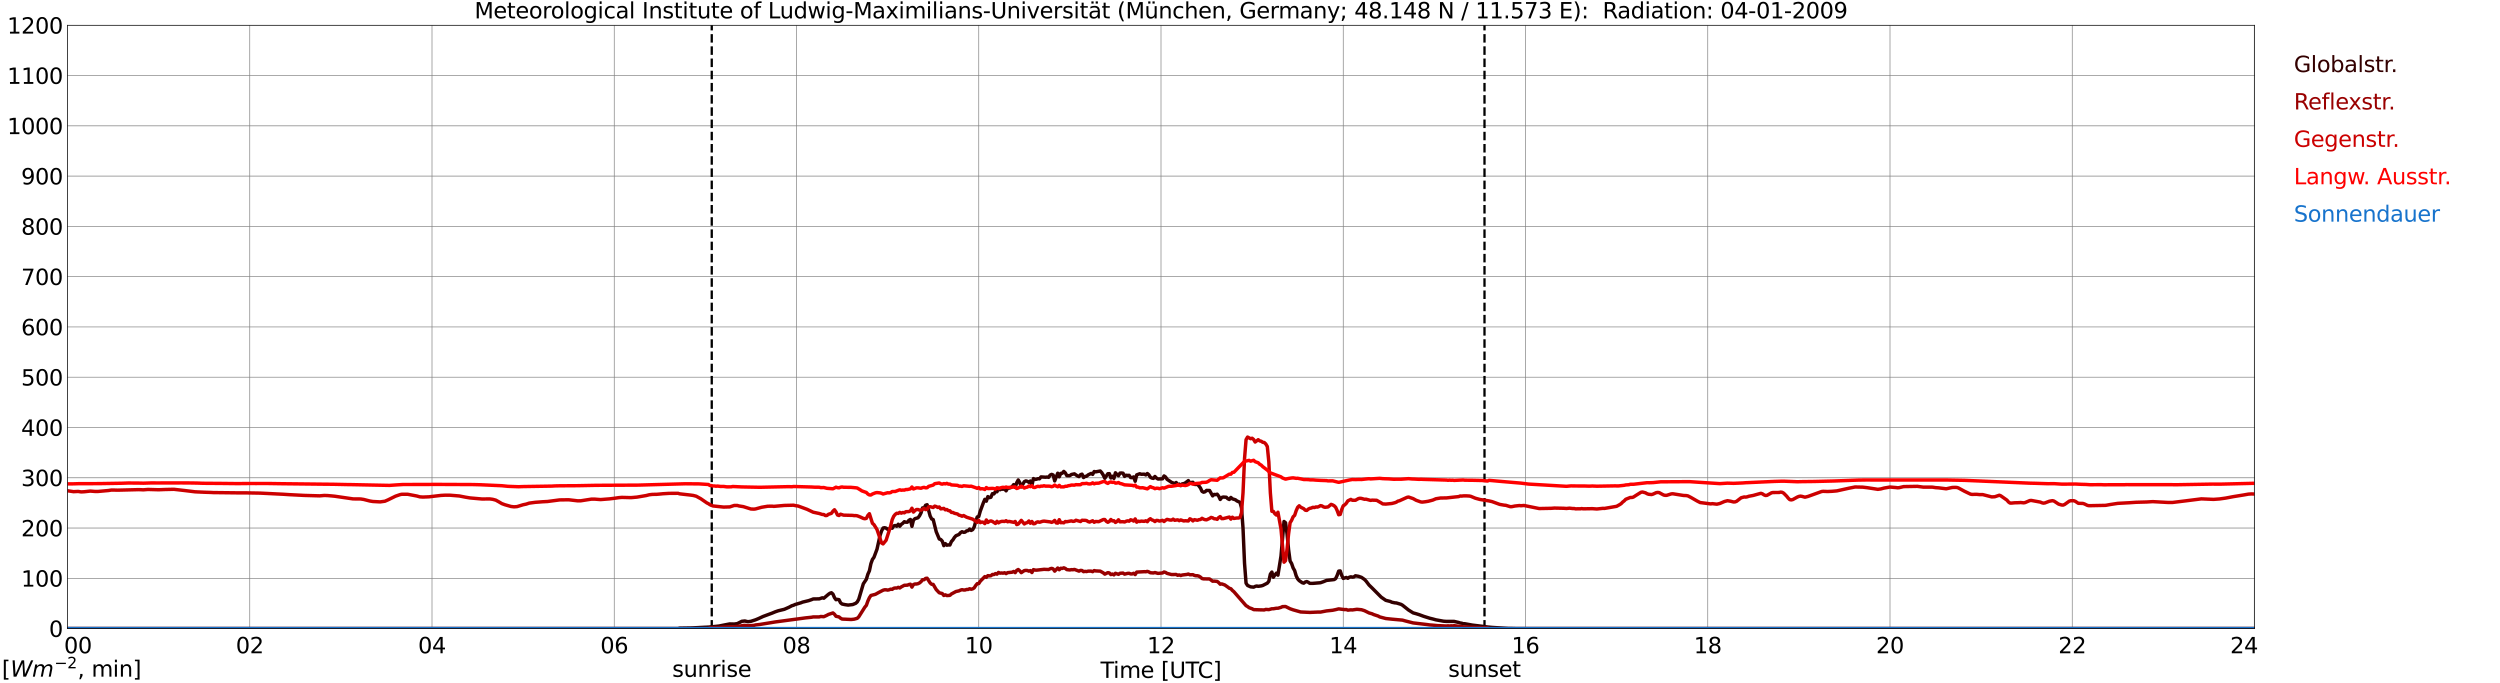 <?xml version="1.0" encoding="utf-8" standalone="no"?>
<!DOCTYPE svg PUBLIC "-//W3C//DTD SVG 1.1//EN"
  "http://www.w3.org/Graphics/SVG/1.1/DTD/svg11.dtd">
<svg xmlns:xlink="http://www.w3.org/1999/xlink" width="1085.4pt" height="296.64pt" viewBox="0 0 1085.4 296.64" xmlns="http://www.w3.org/2000/svg" version="1.1">
 <defs>
  <style type="text/css">*{stroke-linejoin: round; stroke-linecap: butt}</style>
 </defs>
 <g id="figure_1">
  <g id="patch_1">
   <path d="M 0 296.64 
L 1085.4 296.64 
L 1085.4 0 
L 0 0 
z
" style="fill: #ffffff"/>
  </g>
  <g id="axes_1">
   <g id="patch_2">
    <path d="M 29.306 272.909 
L 978.814 272.909 
L 978.814 10.976 
L 29.306 10.976 
z
" style="fill: #ffffff"/>
   </g>
   <g id="patch_3">
    <path d="M 978.814 272.909 
L 978.814 272.909 
L 978.814 10.976 
L 978.814 10.976 
z
" clip-path="url(#p5f6b2e5bc1)" style="fill: #d3d3d3; opacity: 0.25; stroke: #d3d3d3; stroke-linejoin: miter"/>
   </g>
   <g id="matplotlib.axis_1">
    <g id="xtick_1">
     <g id="line2d_1">
      <path d="M 29.306 272.909 
L 29.306 10.976 
" clip-path="url(#p5f6b2e5bc1)" style="fill: none; stroke: #808080; stroke-width: 0.3; stroke-linecap: square"/>
     </g>
     <g id="line2d_2"/>
     <g id="text_1">
      <!--    00 -->
      <g transform="translate(18.733 283.627) scale(0.095 -0.095)">
       <defs>
        <path id="DejaVuSans-20" transform="scale(0.016)"/>
        <path id="DejaVuSans-30" d="M 2034 4250 
Q 1547 4250 1301 3770 
Q 1056 3291 1056 2328 
Q 1056 1369 1301 889 
Q 1547 409 2034 409 
Q 2525 409 2770 889 
Q 3016 1369 3016 2328 
Q 3016 3291 2770 3770 
Q 2525 4250 2034 4250 
z
M 2034 4750 
Q 2819 4750 3233 4129 
Q 3647 3509 3647 2328 
Q 3647 1150 3233 529 
Q 2819 -91 2034 -91 
Q 1250 -91 836 529 
Q 422 1150 422 2328 
Q 422 3509 836 4129 
Q 1250 4750 2034 4750 
z
" transform="scale(0.016)"/>
       </defs>
       <use xlink:href="#DejaVuSans-20"/>
       <use xlink:href="#DejaVuSans-20" transform="translate(31.787 0)"/>
       <use xlink:href="#DejaVuSans-20" transform="translate(63.574 0)"/>
       <use xlink:href="#DejaVuSans-30" transform="translate(95.361 0)"/>
       <use xlink:href="#DejaVuSans-30" transform="translate(158.984 0)"/>
      </g>
     </g>
    </g>
    <g id="xtick_2">
     <g id="line2d_3">
      <path d="M 108.431 272.909 
L 108.431 10.976 
" clip-path="url(#p5f6b2e5bc1)" style="fill: none; stroke: #808080; stroke-width: 0.3; stroke-linecap: square"/>
     </g>
     <g id="line2d_4"/>
     <g id="text_2">
      <!-- 02 -->
      <g transform="translate(102.387 283.627) scale(0.095 -0.095)">
       <defs>
        <path id="DejaVuSans-32" d="M 1228 531 
L 3431 531 
L 3431 0 
L 469 0 
L 469 531 
Q 828 903 1448 1529 
Q 2069 2156 2228 2338 
Q 2531 2678 2651 2914 
Q 2772 3150 2772 3378 
Q 2772 3750 2511 3984 
Q 2250 4219 1831 4219 
Q 1534 4219 1204 4116 
Q 875 4013 500 3803 
L 500 4441 
Q 881 4594 1212 4672 
Q 1544 4750 1819 4750 
Q 2544 4750 2975 4387 
Q 3406 4025 3406 3419 
Q 3406 3131 3298 2873 
Q 3191 2616 2906 2266 
Q 2828 2175 2409 1742 
Q 1991 1309 1228 531 
z
" transform="scale(0.016)"/>
       </defs>
       <use xlink:href="#DejaVuSans-30"/>
       <use xlink:href="#DejaVuSans-32" transform="translate(63.623 0)"/>
      </g>
     </g>
    </g>
    <g id="xtick_3">
     <g id="line2d_5">
      <path d="M 187.557 272.909 
L 187.557 10.976 
" clip-path="url(#p5f6b2e5bc1)" style="fill: none; stroke: #808080; stroke-width: 0.3; stroke-linecap: square"/>
     </g>
     <g id="line2d_6"/>
     <g id="text_3">
      <!-- 04 -->
      <g transform="translate(181.513 283.627) scale(0.095 -0.095)">
       <defs>
        <path id="DejaVuSans-34" d="M 2419 4116 
L 825 1625 
L 2419 1625 
L 2419 4116 
z
M 2253 4666 
L 3047 4666 
L 3047 1625 
L 3713 1625 
L 3713 1100 
L 3047 1100 
L 3047 0 
L 2419 0 
L 2419 1100 
L 313 1100 
L 313 1709 
L 2253 4666 
z
" transform="scale(0.016)"/>
       </defs>
       <use xlink:href="#DejaVuSans-30"/>
       <use xlink:href="#DejaVuSans-34" transform="translate(63.623 0)"/>
      </g>
     </g>
    </g>
    <g id="xtick_4">
     <g id="line2d_7">
      <path d="M 266.683 272.909 
L 266.683 10.976 
" clip-path="url(#p5f6b2e5bc1)" style="fill: none; stroke: #808080; stroke-width: 0.3; stroke-linecap: square"/>
     </g>
     <g id="line2d_8"/>
     <g id="text_4">
      <!-- 06 -->
      <g transform="translate(260.638 283.627) scale(0.095 -0.095)">
       <defs>
        <path id="DejaVuSans-36" d="M 2113 2584 
Q 1688 2584 1439 2293 
Q 1191 2003 1191 1497 
Q 1191 994 1439 701 
Q 1688 409 2113 409 
Q 2538 409 2786 701 
Q 3034 994 3034 1497 
Q 3034 2003 2786 2293 
Q 2538 2584 2113 2584 
z
M 3366 4563 
L 3366 3988 
Q 3128 4100 2886 4159 
Q 2644 4219 2406 4219 
Q 1781 4219 1451 3797 
Q 1122 3375 1075 2522 
Q 1259 2794 1537 2939 
Q 1816 3084 2150 3084 
Q 2853 3084 3261 2657 
Q 3669 2231 3669 1497 
Q 3669 778 3244 343 
Q 2819 -91 2113 -91 
Q 1303 -91 875 529 
Q 447 1150 447 2328 
Q 447 3434 972 4092 
Q 1497 4750 2381 4750 
Q 2619 4750 2861 4703 
Q 3103 4656 3366 4563 
z
" transform="scale(0.016)"/>
       </defs>
       <use xlink:href="#DejaVuSans-30"/>
       <use xlink:href="#DejaVuSans-36" transform="translate(63.623 0)"/>
      </g>
     </g>
    </g>
    <g id="xtick_5">
     <g id="line2d_9">
      <path d="M 345.808 272.909 
L 345.808 10.976 
" clip-path="url(#p5f6b2e5bc1)" style="fill: none; stroke: #808080; stroke-width: 0.3; stroke-linecap: square"/>
     </g>
     <g id="line2d_10"/>
     <g id="text_5">
      <!-- 08 -->
      <g transform="translate(339.764 283.627) scale(0.095 -0.095)">
       <defs>
        <path id="DejaVuSans-38" d="M 2034 2216 
Q 1584 2216 1326 1975 
Q 1069 1734 1069 1313 
Q 1069 891 1326 650 
Q 1584 409 2034 409 
Q 2484 409 2743 651 
Q 3003 894 3003 1313 
Q 3003 1734 2745 1975 
Q 2488 2216 2034 2216 
z
M 1403 2484 
Q 997 2584 770 2862 
Q 544 3141 544 3541 
Q 544 4100 942 4425 
Q 1341 4750 2034 4750 
Q 2731 4750 3128 4425 
Q 3525 4100 3525 3541 
Q 3525 3141 3298 2862 
Q 3072 2584 2669 2484 
Q 3125 2378 3379 2068 
Q 3634 1759 3634 1313 
Q 3634 634 3220 271 
Q 2806 -91 2034 -91 
Q 1263 -91 848 271 
Q 434 634 434 1313 
Q 434 1759 690 2068 
Q 947 2378 1403 2484 
z
M 1172 3481 
Q 1172 3119 1398 2916 
Q 1625 2713 2034 2713 
Q 2441 2713 2670 2916 
Q 2900 3119 2900 3481 
Q 2900 3844 2670 4047 
Q 2441 4250 2034 4250 
Q 1625 4250 1398 4047 
Q 1172 3844 1172 3481 
z
" transform="scale(0.016)"/>
       </defs>
       <use xlink:href="#DejaVuSans-30"/>
       <use xlink:href="#DejaVuSans-38" transform="translate(63.623 0)"/>
      </g>
     </g>
    </g>
    <g id="xtick_6">
     <g id="line2d_11">
      <path d="M 424.934 272.909 
L 424.934 10.976 
" clip-path="url(#p5f6b2e5bc1)" style="fill: none; stroke: #808080; stroke-width: 0.3; stroke-linecap: square"/>
     </g>
     <g id="line2d_12"/>
     <g id="text_6">
      <!-- 10 -->
      <g transform="translate(418.89 283.627) scale(0.095 -0.095)">
       <defs>
        <path id="DejaVuSans-31" d="M 794 531 
L 1825 531 
L 1825 4091 
L 703 3866 
L 703 4441 
L 1819 4666 
L 2450 4666 
L 2450 531 
L 3481 531 
L 3481 0 
L 794 0 
L 794 531 
z
" transform="scale(0.016)"/>
       </defs>
       <use xlink:href="#DejaVuSans-31"/>
       <use xlink:href="#DejaVuSans-30" transform="translate(63.623 0)"/>
      </g>
     </g>
    </g>
    <g id="xtick_7">
     <g id="line2d_13">
      <path d="M 504.06 272.909 
L 504.06 10.976 
" clip-path="url(#p5f6b2e5bc1)" style="fill: none; stroke: #808080; stroke-width: 0.3; stroke-linecap: square"/>
     </g>
     <g id="line2d_14"/>
     <g id="text_7">
      <!-- 12 -->
      <g transform="translate(498.015 283.627) scale(0.095 -0.095)">
       <use xlink:href="#DejaVuSans-31"/>
       <use xlink:href="#DejaVuSans-32" transform="translate(63.623 0)"/>
      </g>
     </g>
    </g>
    <g id="xtick_8">
     <g id="line2d_15">
      <path d="M 583.185 272.909 
L 583.185 10.976 
" clip-path="url(#p5f6b2e5bc1)" style="fill: none; stroke: #808080; stroke-width: 0.3; stroke-linecap: square"/>
     </g>
     <g id="line2d_16"/>
     <g id="text_8">
      <!-- 14 -->
      <g transform="translate(577.141 283.627) scale(0.095 -0.095)">
       <use xlink:href="#DejaVuSans-31"/>
       <use xlink:href="#DejaVuSans-34" transform="translate(63.623 0)"/>
      </g>
     </g>
    </g>
    <g id="xtick_9">
     <g id="line2d_17">
      <path d="M 662.311 272.909 
L 662.311 10.976 
" clip-path="url(#p5f6b2e5bc1)" style="fill: none; stroke: #808080; stroke-width: 0.3; stroke-linecap: square"/>
     </g>
     <g id="line2d_18"/>
     <g id="text_9">
      <!-- 16 -->
      <g transform="translate(656.267 283.627) scale(0.095 -0.095)">
       <use xlink:href="#DejaVuSans-31"/>
       <use xlink:href="#DejaVuSans-36" transform="translate(63.623 0)"/>
      </g>
     </g>
    </g>
    <g id="xtick_10">
     <g id="line2d_19">
      <path d="M 741.437 272.909 
L 741.437 10.976 
" clip-path="url(#p5f6b2e5bc1)" style="fill: none; stroke: #808080; stroke-width: 0.3; stroke-linecap: square"/>
     </g>
     <g id="line2d_20"/>
     <g id="text_10">
      <!-- 18 -->
      <g transform="translate(735.392 283.627) scale(0.095 -0.095)">
       <use xlink:href="#DejaVuSans-31"/>
       <use xlink:href="#DejaVuSans-38" transform="translate(63.623 0)"/>
      </g>
     </g>
    </g>
    <g id="xtick_11">
     <g id="line2d_21">
      <path d="M 820.562 272.909 
L 820.562 10.976 
" clip-path="url(#p5f6b2e5bc1)" style="fill: none; stroke: #808080; stroke-width: 0.3; stroke-linecap: square"/>
     </g>
     <g id="line2d_22"/>
     <g id="text_11">
      <!-- 20 -->
      <g transform="translate(814.518 283.627) scale(0.095 -0.095)">
       <use xlink:href="#DejaVuSans-32"/>
       <use xlink:href="#DejaVuSans-30" transform="translate(63.623 0)"/>
      </g>
     </g>
    </g>
    <g id="xtick_12">
     <g id="line2d_23">
      <path d="M 899.688 272.909 
L 899.688 10.976 
" clip-path="url(#p5f6b2e5bc1)" style="fill: none; stroke: #808080; stroke-width: 0.3; stroke-linecap: square"/>
     </g>
     <g id="line2d_24"/>
     <g id="text_12">
      <!-- 22 -->
      <g transform="translate(893.644 283.627) scale(0.095 -0.095)">
       <use xlink:href="#DejaVuSans-32"/>
       <use xlink:href="#DejaVuSans-32" transform="translate(63.623 0)"/>
      </g>
     </g>
    </g>
    <g id="xtick_13">
     <g id="line2d_25">
      <path d="M 978.814 272.909 
L 978.814 10.976 
" clip-path="url(#p5f6b2e5bc1)" style="fill: none; stroke: #808080; stroke-width: 0.3; stroke-linecap: square"/>
     </g>
     <g id="line2d_26"/>
     <g id="text_13">
      <!-- 24    -->
      <g transform="translate(968.241 283.627) scale(0.095 -0.095)">
       <use xlink:href="#DejaVuSans-32"/>
       <use xlink:href="#DejaVuSans-34" transform="translate(63.623 0)"/>
       <use xlink:href="#DejaVuSans-20" transform="translate(127.246 0)"/>
       <use xlink:href="#DejaVuSans-20" transform="translate(159.033 0)"/>
       <use xlink:href="#DejaVuSans-20" transform="translate(190.82 0)"/>
      </g>
     </g>
    </g>
    <g id="text_14">
     <!-- Time [UTC] -->
     <g transform="translate(477.806 294.322) scale(0.095 -0.095)">
      <defs>
       <path id="DejaVuSans-54" d="M -19 4666 
L 3928 4666 
L 3928 4134 
L 2272 4134 
L 2272 0 
L 1638 0 
L 1638 4134 
L -19 4134 
L -19 4666 
z
" transform="scale(0.016)"/>
       <path id="DejaVuSans-69" d="M 603 3500 
L 1178 3500 
L 1178 0 
L 603 0 
L 603 3500 
z
M 603 4863 
L 1178 4863 
L 1178 4134 
L 603 4134 
L 603 4863 
z
" transform="scale(0.016)"/>
       <path id="DejaVuSans-6d" d="M 3328 2828 
Q 3544 3216 3844 3400 
Q 4144 3584 4550 3584 
Q 5097 3584 5394 3201 
Q 5691 2819 5691 2113 
L 5691 0 
L 5113 0 
L 5113 2094 
Q 5113 2597 4934 2840 
Q 4756 3084 4391 3084 
Q 3944 3084 3684 2787 
Q 3425 2491 3425 1978 
L 3425 0 
L 2847 0 
L 2847 2094 
Q 2847 2600 2669 2842 
Q 2491 3084 2119 3084 
Q 1678 3084 1418 2786 
Q 1159 2488 1159 1978 
L 1159 0 
L 581 0 
L 581 3500 
L 1159 3500 
L 1159 2956 
Q 1356 3278 1631 3431 
Q 1906 3584 2284 3584 
Q 2666 3584 2933 3390 
Q 3200 3197 3328 2828 
z
" transform="scale(0.016)"/>
       <path id="DejaVuSans-65" d="M 3597 1894 
L 3597 1613 
L 953 1613 
Q 991 1019 1311 708 
Q 1631 397 2203 397 
Q 2534 397 2845 478 
Q 3156 559 3463 722 
L 3463 178 
Q 3153 47 2828 -22 
Q 2503 -91 2169 -91 
Q 1331 -91 842 396 
Q 353 884 353 1716 
Q 353 2575 817 3079 
Q 1281 3584 2069 3584 
Q 2775 3584 3186 3129 
Q 3597 2675 3597 1894 
z
M 3022 2063 
Q 3016 2534 2758 2815 
Q 2500 3097 2075 3097 
Q 1594 3097 1305 2825 
Q 1016 2553 972 2059 
L 3022 2063 
z
" transform="scale(0.016)"/>
       <path id="DejaVuSans-5b" d="M 550 4863 
L 1875 4863 
L 1875 4416 
L 1125 4416 
L 1125 -397 
L 1875 -397 
L 1875 -844 
L 550 -844 
L 550 4863 
z
" transform="scale(0.016)"/>
       <path id="DejaVuSans-55" d="M 556 4666 
L 1191 4666 
L 1191 1831 
Q 1191 1081 1462 751 
Q 1734 422 2344 422 
Q 2950 422 3222 751 
Q 3494 1081 3494 1831 
L 3494 4666 
L 4128 4666 
L 4128 1753 
Q 4128 841 3676 375 
Q 3225 -91 2344 -91 
Q 1459 -91 1007 375 
Q 556 841 556 1753 
L 556 4666 
z
" transform="scale(0.016)"/>
       <path id="DejaVuSans-43" d="M 4122 4306 
L 4122 3641 
Q 3803 3938 3442 4084 
Q 3081 4231 2675 4231 
Q 1875 4231 1450 3742 
Q 1025 3253 1025 2328 
Q 1025 1406 1450 917 
Q 1875 428 2675 428 
Q 3081 428 3442 575 
Q 3803 722 4122 1019 
L 4122 359 
Q 3791 134 3420 21 
Q 3050 -91 2638 -91 
Q 1578 -91 968 557 
Q 359 1206 359 2328 
Q 359 3453 968 4101 
Q 1578 4750 2638 4750 
Q 3056 4750 3426 4639 
Q 3797 4528 4122 4306 
z
" transform="scale(0.016)"/>
       <path id="DejaVuSans-5d" d="M 1947 4863 
L 1947 -844 
L 622 -844 
L 622 -397 
L 1369 -397 
L 1369 4416 
L 622 4416 
L 622 4863 
L 1947 4863 
z
" transform="scale(0.016)"/>
      </defs>
      <use xlink:href="#DejaVuSans-54"/>
      <use xlink:href="#DejaVuSans-69" transform="translate(57.959 0)"/>
      <use xlink:href="#DejaVuSans-6d" transform="translate(85.742 0)"/>
      <use xlink:href="#DejaVuSans-65" transform="translate(183.154 0)"/>
      <use xlink:href="#DejaVuSans-20" transform="translate(244.678 0)"/>
      <use xlink:href="#DejaVuSans-5b" transform="translate(276.465 0)"/>
      <use xlink:href="#DejaVuSans-55" transform="translate(315.479 0)"/>
      <use xlink:href="#DejaVuSans-54" transform="translate(388.672 0)"/>
      <use xlink:href="#DejaVuSans-43" transform="translate(443.881 0)"/>
      <use xlink:href="#DejaVuSans-5d" transform="translate(513.705 0)"/>
     </g>
    </g>
   </g>
   <g id="matplotlib.axis_2">
    <g id="ytick_1">
     <g id="line2d_27">
      <path d="M 29.306 272.909 
L 978.814 272.909 
" clip-path="url(#p5f6b2e5bc1)" style="fill: none; stroke: #808080; stroke-width: 0.3; stroke-linecap: square"/>
     </g>
     <g id="line2d_28"/>
     <g id="text_15">
      <!-- 0 -->
      <g transform="translate(21.261 276.518) scale(0.095 -0.095)">
       <use xlink:href="#DejaVuSans-30"/>
      </g>
     </g>
    </g>
    <g id="ytick_2">
     <g id="line2d_29">
      <path d="M 29.306 251.081 
L 978.814 251.081 
" clip-path="url(#p5f6b2e5bc1)" style="fill: none; stroke: #808080; stroke-width: 0.3; stroke-linecap: square"/>
     </g>
     <g id="line2d_30"/>
     <g id="text_16">
      <!-- 100 -->
      <g transform="translate(9.173 254.69) scale(0.095 -0.095)">
       <use xlink:href="#DejaVuSans-31"/>
       <use xlink:href="#DejaVuSans-30" transform="translate(63.623 0)"/>
       <use xlink:href="#DejaVuSans-30" transform="translate(127.246 0)"/>
      </g>
     </g>
    </g>
    <g id="ytick_3">
     <g id="line2d_31">
      <path d="M 29.306 229.253 
L 978.814 229.253 
" clip-path="url(#p5f6b2e5bc1)" style="fill: none; stroke: #808080; stroke-width: 0.3; stroke-linecap: square"/>
     </g>
     <g id="line2d_32"/>
     <g id="text_17">
      <!-- 200 -->
      <g transform="translate(9.173 232.863) scale(0.095 -0.095)">
       <use xlink:href="#DejaVuSans-32"/>
       <use xlink:href="#DejaVuSans-30" transform="translate(63.623 0)"/>
       <use xlink:href="#DejaVuSans-30" transform="translate(127.246 0)"/>
      </g>
     </g>
    </g>
    <g id="ytick_4">
     <g id="line2d_33">
      <path d="M 29.306 207.426 
L 978.814 207.426 
" clip-path="url(#p5f6b2e5bc1)" style="fill: none; stroke: #808080; stroke-width: 0.3; stroke-linecap: square"/>
     </g>
     <g id="line2d_34"/>
     <g id="text_18">
      <!-- 300 -->
      <g transform="translate(9.173 211.035) scale(0.095 -0.095)">
       <defs>
        <path id="DejaVuSans-33" d="M 2597 2516 
Q 3050 2419 3304 2112 
Q 3559 1806 3559 1356 
Q 3559 666 3084 287 
Q 2609 -91 1734 -91 
Q 1441 -91 1130 -33 
Q 819 25 488 141 
L 488 750 
Q 750 597 1062 519 
Q 1375 441 1716 441 
Q 2309 441 2620 675 
Q 2931 909 2931 1356 
Q 2931 1769 2642 2001 
Q 2353 2234 1838 2234 
L 1294 2234 
L 1294 2753 
L 1863 2753 
Q 2328 2753 2575 2939 
Q 2822 3125 2822 3475 
Q 2822 3834 2567 4026 
Q 2313 4219 1838 4219 
Q 1578 4219 1281 4162 
Q 984 4106 628 3988 
L 628 4550 
Q 988 4650 1302 4700 
Q 1616 4750 1894 4750 
Q 2613 4750 3031 4423 
Q 3450 4097 3450 3541 
Q 3450 3153 3228 2886 
Q 3006 2619 2597 2516 
z
" transform="scale(0.016)"/>
       </defs>
       <use xlink:href="#DejaVuSans-33"/>
       <use xlink:href="#DejaVuSans-30" transform="translate(63.623 0)"/>
       <use xlink:href="#DejaVuSans-30" transform="translate(127.246 0)"/>
      </g>
     </g>
    </g>
    <g id="ytick_5">
     <g id="line2d_35">
      <path d="M 29.306 185.598 
L 978.814 185.598 
" clip-path="url(#p5f6b2e5bc1)" style="fill: none; stroke: #808080; stroke-width: 0.3; stroke-linecap: square"/>
     </g>
     <g id="line2d_36"/>
     <g id="text_19">
      <!-- 400 -->
      <g transform="translate(9.173 189.207) scale(0.095 -0.095)">
       <use xlink:href="#DejaVuSans-34"/>
       <use xlink:href="#DejaVuSans-30" transform="translate(63.623 0)"/>
       <use xlink:href="#DejaVuSans-30" transform="translate(127.246 0)"/>
      </g>
     </g>
    </g>
    <g id="ytick_6">
     <g id="line2d_37">
      <path d="M 29.306 163.77 
L 978.814 163.77 
" clip-path="url(#p5f6b2e5bc1)" style="fill: none; stroke: #808080; stroke-width: 0.3; stroke-linecap: square"/>
     </g>
     <g id="line2d_38"/>
     <g id="text_20">
      <!-- 500 -->
      <g transform="translate(9.173 167.379) scale(0.095 -0.095)">
       <defs>
        <path id="DejaVuSans-35" d="M 691 4666 
L 3169 4666 
L 3169 4134 
L 1269 4134 
L 1269 2991 
Q 1406 3038 1543 3061 
Q 1681 3084 1819 3084 
Q 2600 3084 3056 2656 
Q 3513 2228 3513 1497 
Q 3513 744 3044 326 
Q 2575 -91 1722 -91 
Q 1428 -91 1123 -41 
Q 819 9 494 109 
L 494 744 
Q 775 591 1075 516 
Q 1375 441 1709 441 
Q 2250 441 2565 725 
Q 2881 1009 2881 1497 
Q 2881 1984 2565 2268 
Q 2250 2553 1709 2553 
Q 1456 2553 1204 2497 
Q 953 2441 691 2322 
L 691 4666 
z
" transform="scale(0.016)"/>
       </defs>
       <use xlink:href="#DejaVuSans-35"/>
       <use xlink:href="#DejaVuSans-30" transform="translate(63.623 0)"/>
       <use xlink:href="#DejaVuSans-30" transform="translate(127.246 0)"/>
      </g>
     </g>
    </g>
    <g id="ytick_7">
     <g id="line2d_39">
      <path d="M 29.306 141.942 
L 978.814 141.942 
" clip-path="url(#p5f6b2e5bc1)" style="fill: none; stroke: #808080; stroke-width: 0.3; stroke-linecap: square"/>
     </g>
     <g id="line2d_40"/>
     <g id="text_21">
      <!-- 600 -->
      <g transform="translate(9.173 145.551) scale(0.095 -0.095)">
       <use xlink:href="#DejaVuSans-36"/>
       <use xlink:href="#DejaVuSans-30" transform="translate(63.623 0)"/>
       <use xlink:href="#DejaVuSans-30" transform="translate(127.246 0)"/>
      </g>
     </g>
    </g>
    <g id="ytick_8">
     <g id="line2d_41">
      <path d="M 29.306 120.114 
L 978.814 120.114 
" clip-path="url(#p5f6b2e5bc1)" style="fill: none; stroke: #808080; stroke-width: 0.3; stroke-linecap: square"/>
     </g>
     <g id="line2d_42"/>
     <g id="text_22">
      <!-- 700 -->
      <g transform="translate(9.173 123.724) scale(0.095 -0.095)">
       <defs>
        <path id="DejaVuSans-37" d="M 525 4666 
L 3525 4666 
L 3525 4397 
L 1831 0 
L 1172 0 
L 2766 4134 
L 525 4134 
L 525 4666 
z
" transform="scale(0.016)"/>
       </defs>
       <use xlink:href="#DejaVuSans-37"/>
       <use xlink:href="#DejaVuSans-30" transform="translate(63.623 0)"/>
       <use xlink:href="#DejaVuSans-30" transform="translate(127.246 0)"/>
      </g>
     </g>
    </g>
    <g id="ytick_9">
     <g id="line2d_43">
      <path d="M 29.306 98.287 
L 978.814 98.287 
" clip-path="url(#p5f6b2e5bc1)" style="fill: none; stroke: #808080; stroke-width: 0.3; stroke-linecap: square"/>
     </g>
     <g id="line2d_44"/>
     <g id="text_23">
      <!-- 800 -->
      <g transform="translate(9.173 101.896) scale(0.095 -0.095)">
       <use xlink:href="#DejaVuSans-38"/>
       <use xlink:href="#DejaVuSans-30" transform="translate(63.623 0)"/>
       <use xlink:href="#DejaVuSans-30" transform="translate(127.246 0)"/>
      </g>
     </g>
    </g>
    <g id="ytick_10">
     <g id="line2d_45">
      <path d="M 29.306 76.459 
L 978.814 76.459 
" clip-path="url(#p5f6b2e5bc1)" style="fill: none; stroke: #808080; stroke-width: 0.3; stroke-linecap: square"/>
     </g>
     <g id="line2d_46"/>
     <g id="text_24">
      <!-- 900 -->
      <g transform="translate(9.173 80.068) scale(0.095 -0.095)">
       <defs>
        <path id="DejaVuSans-39" d="M 703 97 
L 703 672 
Q 941 559 1184 500 
Q 1428 441 1663 441 
Q 2288 441 2617 861 
Q 2947 1281 2994 2138 
Q 2813 1869 2534 1725 
Q 2256 1581 1919 1581 
Q 1219 1581 811 2004 
Q 403 2428 403 3163 
Q 403 3881 828 4315 
Q 1253 4750 1959 4750 
Q 2769 4750 3195 4129 
Q 3622 3509 3622 2328 
Q 3622 1225 3098 567 
Q 2575 -91 1691 -91 
Q 1453 -91 1209 -44 
Q 966 3 703 97 
z
M 1959 2075 
Q 2384 2075 2632 2365 
Q 2881 2656 2881 3163 
Q 2881 3666 2632 3958 
Q 2384 4250 1959 4250 
Q 1534 4250 1286 3958 
Q 1038 3666 1038 3163 
Q 1038 2656 1286 2365 
Q 1534 2075 1959 2075 
z
" transform="scale(0.016)"/>
       </defs>
       <use xlink:href="#DejaVuSans-39"/>
       <use xlink:href="#DejaVuSans-30" transform="translate(63.623 0)"/>
       <use xlink:href="#DejaVuSans-30" transform="translate(127.246 0)"/>
      </g>
     </g>
    </g>
    <g id="ytick_11">
     <g id="line2d_47">
      <path d="M 29.306 54.631 
L 978.814 54.631 
" clip-path="url(#p5f6b2e5bc1)" style="fill: none; stroke: #808080; stroke-width: 0.3; stroke-linecap: square"/>
     </g>
     <g id="line2d_48"/>
     <g id="text_25">
      <!-- 1000 -->
      <g transform="translate(3.128 58.24) scale(0.095 -0.095)">
       <use xlink:href="#DejaVuSans-31"/>
       <use xlink:href="#DejaVuSans-30" transform="translate(63.623 0)"/>
       <use xlink:href="#DejaVuSans-30" transform="translate(127.246 0)"/>
       <use xlink:href="#DejaVuSans-30" transform="translate(190.869 0)"/>
      </g>
     </g>
    </g>
    <g id="ytick_12">
     <g id="line2d_49">
      <path d="M 29.306 32.803 
L 978.814 32.803 
" clip-path="url(#p5f6b2e5bc1)" style="fill: none; stroke: #808080; stroke-width: 0.3; stroke-linecap: square"/>
     </g>
     <g id="line2d_50"/>
     <g id="text_26">
      <!-- 1100 -->
      <g transform="translate(3.128 36.413) scale(0.095 -0.095)">
       <use xlink:href="#DejaVuSans-31"/>
       <use xlink:href="#DejaVuSans-31" transform="translate(63.623 0)"/>
       <use xlink:href="#DejaVuSans-30" transform="translate(127.246 0)"/>
       <use xlink:href="#DejaVuSans-30" transform="translate(190.869 0)"/>
      </g>
     </g>
    </g>
    <g id="ytick_13">
     <g id="line2d_51">
      <path d="M 29.306 10.976 
L 978.814 10.976 
" clip-path="url(#p5f6b2e5bc1)" style="fill: none; stroke: #808080; stroke-width: 0.3; stroke-linecap: square"/>
     </g>
     <g id="line2d_52"/>
     <g id="text_27">
      <!-- 1200 -->
      <g transform="translate(3.128 14.585) scale(0.095 -0.095)">
       <use xlink:href="#DejaVuSans-31"/>
       <use xlink:href="#DejaVuSans-32" transform="translate(63.623 0)"/>
       <use xlink:href="#DejaVuSans-30" transform="translate(127.246 0)"/>
       <use xlink:href="#DejaVuSans-30" transform="translate(190.869 0)"/>
      </g>
     </g>
    </g>
   </g>
   <g id="line2d_53">
    <path d="M 309.015 272.909 
L 309.015 10.976 
" clip-path="url(#p5f6b2e5bc1)" style="fill: none; stroke-dasharray: 3.7,1.6; stroke-dashoffset: 0; stroke: #000000"/>
   </g>
   <g id="line2d_54">
    <path d="M 644.508 272.909 
L 644.508 10.976 
" clip-path="url(#p5f6b2e5bc1)" style="fill: none; stroke-dasharray: 3.7,1.6; stroke-dashoffset: 0; stroke: #000000"/>
   </g>
   <g id="line2d_55">
    <path d="M 29.306 272.909 
L 294.377 272.909 
L 295.036 272.721 
L 300.311 272.629 
L 305.586 272.354 
L 307.564 272.263 
L 309.543 272.079 
L 312.18 271.804 
L 313.499 271.531 
L 316.796 270.89 
L 318.774 270.936 
L 320.093 270.752 
L 322.071 269.746 
L 323.39 269.608 
L 324.708 269.929 
L 326.027 269.746 
L 328.005 269.106 
L 329.324 268.556 
L 331.302 267.642 
L 335.258 266.177 
L 336.577 265.627 
L 337.896 265.171 
L 340.533 264.529 
L 342.512 263.66 
L 343.83 262.973 
L 344.49 262.789 
L 345.149 262.471 
L 347.787 261.692 
L 348.446 261.416 
L 351.083 260.777 
L 352.402 260.319 
L 353.062 260.046 
L 355.699 260 
L 357.018 259.541 
L 357.677 259.725 
L 359.655 258.031 
L 360.315 257.573 
L 360.974 257.346 
L 361.634 257.939 
L 362.293 259.45 
L 362.952 260.364 
L 363.612 260.227 
L 364.271 260.364 
L 364.93 261.692 
L 365.59 262.242 
L 366.909 262.517 
L 368.227 262.7 
L 370.206 262.471 
L 371.524 261.921 
L 372.184 261.327 
L 372.843 260.135 
L 374.821 253.456 
L 376.14 251.487 
L 376.799 249.291 
L 377.459 247.827 
L 378.118 244.716 
L 378.777 242.885 
L 379.437 241.97 
L 380.756 238.445 
L 382.074 232.497 
L 382.734 230.53 
L 383.393 229.249 
L 384.053 229.111 
L 384.712 229.295 
L 385.371 229.797 
L 386.031 229.705 
L 386.69 229.203 
L 387.349 229.338 
L 388.009 228.332 
L 388.668 228.149 
L 389.328 228.47 
L 389.987 227.601 
L 390.646 228.47 
L 391.306 227.647 
L 391.965 227.188 
L 392.624 226.503 
L 393.284 226.732 
L 393.943 226.732 
L 394.603 225.907 
L 395.262 225.54 
L 395.921 228.516 
L 396.581 225.815 
L 397.24 225.176 
L 398.559 224.809 
L 399.218 223.94 
L 399.878 222.659 
L 400.537 220.507 
L 401.196 220.644 
L 401.856 219.363 
L 402.515 219.134 
L 403.834 224.032 
L 404.493 225.313 
L 405.153 225.586 
L 406.471 230.849 
L 407.79 234.007 
L 408.45 234.237 
L 409.109 234.968 
L 409.768 236.891 
L 410.428 236.02 
L 411.087 236.707 
L 411.746 236.57 
L 412.406 236.616 
L 413.065 235.105 
L 413.725 234.374 
L 414.384 233.32 
L 415.043 232.589 
L 416.362 232.039 
L 417.022 231.261 
L 417.681 230.849 
L 418.34 231.124 
L 419 231.032 
L 419.659 230.484 
L 420.318 230.393 
L 420.978 229.705 
L 421.637 230.301 
L 422.297 229.934 
L 422.956 228.791 
L 423.615 226.365 
L 424.275 224.442 
L 424.934 224.259 
L 425.593 221.926 
L 426.912 218.357 
L 427.572 216.801 
L 428.231 217.58 
L 428.89 215.611 
L 429.55 216.069 
L 430.209 215.886 
L 430.869 214.33 
L 431.528 214.421 
L 432.187 213.415 
L 432.847 213.507 
L 433.506 211.996 
L 434.165 212.636 
L 434.825 212.317 
L 435.484 212.409 
L 436.144 212.225 
L 436.803 213.094 
L 437.462 211.95 
L 438.122 211.905 
L 438.781 211.721 
L 439.44 211.265 
L 440.1 210.394 
L 440.759 211.63 
L 441.419 209.571 
L 442.078 208.382 
L 442.737 209.525 
L 443.397 211.4 
L 444.716 209.113 
L 445.375 208.792 
L 446.034 208.975 
L 446.694 209.388 
L 447.353 208.838 
L 448.012 210.761 
L 448.672 207.786 
L 449.331 208.152 
L 449.991 208.061 
L 450.65 207.832 
L 451.309 207.877 
L 451.969 207.054 
L 453.947 207.192 
L 454.606 207.1 
L 455.266 207.238 
L 455.925 206.275 
L 456.584 205.957 
L 457.244 206.229 
L 457.903 208.792 
L 459.222 205.452 
L 459.881 207.009 
L 460.541 205.544 
L 461.2 205.452 
L 461.859 204.675 
L 462.519 205.315 
L 463.178 206.504 
L 464.497 206.504 
L 465.156 206.002 
L 466.475 205.727 
L 467.794 206.642 
L 468.453 206.917 
L 469.113 206.094 
L 469.772 205.865 
L 470.431 207.329 
L 471.091 206.825 
L 471.75 206.779 
L 472.409 206.186 
L 473.728 205.544 
L 474.388 205.957 
L 475.047 204.721 
L 475.706 204.859 
L 477.685 204.492 
L 478.344 205.223 
L 479.003 206.275 
L 479.663 207.648 
L 480.981 205.681 
L 481.641 205.636 
L 482.3 207.511 
L 482.96 206.779 
L 483.619 207.694 
L 484.278 205.269 
L 484.938 206.002 
L 485.597 206.55 
L 486.256 205.406 
L 486.916 205.361 
L 487.575 205.452 
L 488.235 206.825 
L 488.894 206.321 
L 489.553 206.413 
L 490.213 206.367 
L 490.872 207.329 
L 491.532 207.375 
L 492.191 207.054 
L 492.85 208.929 
L 493.51 206.186 
L 494.828 205.681 
L 495.488 205.911 
L 496.807 205.865 
L 497.466 206.186 
L 498.125 205.59 
L 498.785 206.14 
L 499.444 207.192 
L 500.103 207.556 
L 500.763 207.694 
L 501.422 206.871 
L 502.082 207.556 
L 502.741 207.969 
L 504.719 207.877 
L 505.379 206.642 
L 506.038 207.1 
L 506.697 208.107 
L 508.675 209.434 
L 509.994 209.938 
L 510.654 209.48 
L 511.313 210.577 
L 511.972 210.165 
L 512.632 210.852 
L 513.291 210.073 
L 513.95 209.984 
L 514.61 209.663 
L 515.929 208.657 
L 516.588 209.755 
L 517.247 209.48 
L 517.907 209.388 
L 518.566 210.302 
L 519.226 210.348 
L 519.885 210.257 
L 520.544 210.99 
L 521.204 211.905 
L 521.863 213.323 
L 522.522 213.69 
L 523.182 213.507 
L 523.841 212.911 
L 525.16 212.957 
L 526.479 215.29 
L 527.138 214.651 
L 527.797 214.742 
L 528.457 214.559 
L 529.116 215.428 
L 529.776 216.846 
L 530.435 215.978 
L 531.094 215.794 
L 532.413 215.886 
L 533.073 216.526 
L 533.732 216.846 
L 534.391 215.978 
L 535.051 216.571 
L 536.369 216.984 
L 537.029 217.488 
L 538.348 218.082 
L 539.007 220.461 
L 539.666 229.295 
L 540.326 244.579 
L 540.985 253.181 
L 541.644 254.187 
L 542.963 254.783 
L 544.282 254.921 
L 544.941 254.6 
L 545.601 254.416 
L 546.26 254.554 
L 547.579 254.37 
L 548.238 254.187 
L 550.216 253.181 
L 550.876 252.358 
L 551.535 249.291 
L 552.195 248.377 
L 552.854 250.618 
L 553.513 249.612 
L 554.173 248.833 
L 554.832 249.704 
L 556.151 241.466 
L 557.47 226.411 
L 558.129 226.959 
L 558.788 231.811 
L 559.448 238.582 
L 560.107 243.57 
L 560.766 244.67 
L 561.426 246.591 
L 562.085 247.735 
L 562.745 249.977 
L 563.404 251.35 
L 564.063 252.083 
L 565.382 252.998 
L 566.042 253.181 
L 566.701 252.677 
L 567.36 252.493 
L 568.02 252.814 
L 568.679 253.273 
L 569.998 253.273 
L 573.295 252.998 
L 574.613 252.539 
L 575.932 251.991 
L 579.229 251.625 
L 579.889 251.212 
L 580.548 249.795 
L 581.207 247.964 
L 581.867 247.872 
L 582.526 249.841 
L 583.185 251.123 
L 584.504 250.71 
L 585.164 251.077 
L 585.823 250.618 
L 586.482 250.435 
L 587.142 250.572 
L 587.801 250.481 
L 588.46 249.977 
L 589.779 250.206 
L 591.098 250.664 
L 592.417 251.579 
L 593.076 252.266 
L 594.395 254.004 
L 595.714 255.285 
L 599.67 259.266 
L 601.648 260.639 
L 603.626 261.144 
L 604.286 261.462 
L 605.604 261.737 
L 606.264 261.783 
L 608.242 262.379 
L 608.901 262.744 
L 611.539 264.85 
L 613.517 266.085 
L 614.836 266.452 
L 616.154 266.863 
L 618.133 267.596 
L 620.77 268.419 
L 622.089 268.74 
L 623.408 269.106 
L 626.705 269.7 
L 628.023 269.792 
L 631.32 269.792 
L 633.298 270.25 
L 633.958 270.477 
L 634.617 270.569 
L 635.276 270.798 
L 635.936 270.798 
L 639.233 271.394 
L 644.508 272.034 
L 645.827 272.217 
L 647.805 272.4 
L 655.058 272.859 
L 656.377 272.859 
L 658.355 272.909 
L 978.154 272.909 
L 978.154 272.909 
" clip-path="url(#p5f6b2e5bc1)" style="fill: none; stroke: #330000; stroke-width: 1.5; stroke-linecap: square"/>
   </g>
   <g id="line2d_56">
    <path d="M 29.306 272.909 
L 307.564 272.909 
L 308.224 272.54 
L 310.202 272.492 
L 310.861 272.4 
L 311.521 272.492 
L 313.499 272.306 
L 314.818 272.212 
L 317.455 272.073 
L 318.114 272.167 
L 320.752 271.887 
L 322.73 271.562 
L 323.39 271.514 
L 324.708 271.702 
L 326.027 271.608 
L 327.346 271.514 
L 328.005 271.328 
L 329.983 271.097 
L 334.599 270.351 
L 336.577 270.025 
L 349.765 268.257 
L 352.402 267.978 
L 353.062 267.838 
L 355.699 267.838 
L 356.359 267.653 
L 357.677 267.744 
L 358.996 267.14 
L 359.655 266.769 
L 361.634 266.116 
L 362.293 266.675 
L 362.952 267.559 
L 364.271 267.838 
L 364.93 268.397 
L 365.59 268.768 
L 369.546 268.956 
L 370.865 268.816 
L 372.184 268.443 
L 372.843 267.792 
L 375.481 263.604 
L 376.14 262.811 
L 376.799 260.949 
L 377.459 259.507 
L 378.118 258.531 
L 380.096 258.018 
L 381.415 257.274 
L 383.393 256.25 
L 384.053 256.064 
L 384.712 256.064 
L 385.371 256.202 
L 386.031 256.064 
L 386.69 255.785 
L 387.349 255.877 
L 388.009 255.412 
L 388.668 255.272 
L 389.328 255.318 
L 389.987 254.993 
L 390.646 255.272 
L 391.306 254.807 
L 392.624 254.109 
L 393.943 254.063 
L 394.603 253.783 
L 395.262 253.644 
L 395.921 254.899 
L 396.581 253.783 
L 397.24 253.55 
L 397.899 253.55 
L 398.559 253.41 
L 399.218 253.085 
L 399.878 252.526 
L 400.537 251.688 
L 401.196 251.688 
L 401.856 251.129 
L 402.515 251.037 
L 403.834 253.085 
L 404.493 253.689 
L 405.153 253.735 
L 406.471 255.97 
L 407.79 257.367 
L 409.109 257.693 
L 409.768 258.531 
L 410.428 258.251 
L 411.087 258.577 
L 412.406 258.483 
L 413.065 257.878 
L 415.043 256.809 
L 416.362 256.529 
L 417.022 256.202 
L 417.681 256.016 
L 418.34 256.156 
L 419 256.156 
L 419.659 255.925 
L 420.318 255.925 
L 420.978 255.597 
L 421.637 255.831 
L 422.297 255.645 
L 422.956 255.226 
L 423.615 254.202 
L 424.275 253.41 
L 424.934 253.364 
L 425.593 252.341 
L 427.572 250.339 
L 428.231 250.664 
L 428.89 249.92 
L 429.55 250.014 
L 430.209 249.966 
L 430.869 249.407 
L 431.528 249.455 
L 432.187 249.036 
L 432.847 249.269 
L 433.506 248.523 
L 434.165 248.85 
L 434.825 248.756 
L 435.484 248.85 
L 436.144 248.663 
L 436.803 249.036 
L 437.462 248.617 
L 439.44 248.431 
L 440.1 248.104 
L 440.759 248.617 
L 441.419 247.639 
L 442.078 247.268 
L 442.737 247.827 
L 443.397 248.617 
L 444.716 247.733 
L 445.375 247.639 
L 446.034 247.687 
L 446.694 247.966 
L 447.353 247.733 
L 448.012 248.571 
L 448.672 247.314 
L 449.331 247.499 
L 449.991 247.547 
L 453.287 247.174 
L 455.266 247.268 
L 455.925 246.94 
L 456.584 246.755 
L 457.244 246.988 
L 457.903 247.966 
L 459.222 246.615 
L 459.881 247.359 
L 460.541 246.709 
L 461.2 246.801 
L 461.859 246.523 
L 462.519 246.801 
L 463.178 247.314 
L 464.497 247.453 
L 465.156 247.314 
L 465.816 247.359 
L 466.475 247.22 
L 468.453 247.966 
L 469.113 247.639 
L 469.772 247.687 
L 470.431 248.198 
L 471.091 248.058 
L 471.75 248.152 
L 472.409 247.966 
L 473.728 247.966 
L 474.388 248.198 
L 475.047 247.733 
L 475.706 247.872 
L 477.685 247.966 
L 479.003 248.711 
L 479.663 249.269 
L 480.981 248.617 
L 481.641 248.756 
L 482.3 249.455 
L 482.96 249.221 
L 483.619 249.595 
L 484.278 248.896 
L 485.597 249.361 
L 486.256 248.896 
L 487.575 248.802 
L 488.235 249.269 
L 489.553 248.942 
L 490.213 248.896 
L 490.872 249.175 
L 491.532 249.175 
L 492.191 248.896 
L 492.85 249.455 
L 493.51 248.383 
L 496.807 248.198 
L 497.466 248.243 
L 498.125 248.058 
L 498.785 248.291 
L 499.444 248.663 
L 500.763 248.756 
L 501.422 248.571 
L 502.741 248.942 
L 504.719 248.756 
L 505.379 248.337 
L 506.038 248.523 
L 506.697 248.942 
L 508.675 249.455 
L 510.654 249.407 
L 511.313 249.78 
L 511.972 249.595 
L 512.632 249.874 
L 513.291 249.64 
L 515.269 249.407 
L 515.929 249.221 
L 516.588 249.547 
L 517.907 249.501 
L 518.566 249.826 
L 519.226 249.966 
L 519.885 249.966 
L 520.544 250.153 
L 521.204 250.572 
L 521.863 251.177 
L 522.522 251.317 
L 525.16 251.363 
L 526.479 252.341 
L 527.138 252.292 
L 528.457 252.432 
L 529.116 252.945 
L 529.776 253.644 
L 530.435 253.504 
L 531.754 253.969 
L 533.073 254.899 
L 533.732 255.412 
L 534.391 255.597 
L 535.051 256.342 
L 535.71 256.9 
L 540.985 262.951 
L 541.644 263.324 
L 542.304 263.835 
L 543.623 264.302 
L 544.282 264.673 
L 546.919 264.767 
L 548.898 264.813 
L 549.557 264.579 
L 550.876 264.673 
L 552.195 264.302 
L 552.854 264.302 
L 554.173 264.069 
L 554.832 264.069 
L 556.151 263.695 
L 556.81 263.37 
L 558.129 263.324 
L 560.107 264.302 
L 561.426 264.767 
L 562.745 265.138 
L 564.723 265.697 
L 568.679 265.882 
L 571.976 265.743 
L 573.295 265.743 
L 575.932 265.232 
L 578.57 264.953 
L 579.889 264.673 
L 581.207 264.348 
L 583.845 264.673 
L 584.504 264.627 
L 585.164 264.907 
L 586.482 264.767 
L 587.142 264.813 
L 589.12 264.533 
L 591.098 264.719 
L 592.417 265.138 
L 594.395 266.116 
L 595.714 266.489 
L 596.373 266.814 
L 598.351 267.465 
L 599.011 267.838 
L 601.648 268.537 
L 604.286 268.816 
L 608.901 269.235 
L 610.22 269.606 
L 613.517 270.444 
L 617.473 270.909 
L 619.451 271.143 
L 620.77 271.328 
L 622.089 271.422 
L 624.067 271.608 
L 628.023 271.793 
L 628.683 271.702 
L 629.342 271.793 
L 630.001 271.702 
L 630.661 271.748 
L 631.32 271.654 
L 633.958 271.981 
L 634.617 271.981 
L 635.276 272.167 
L 636.595 272.167 
L 637.255 272.167 
L 637.914 272.306 
L 641.211 272.4 
L 643.848 272.54 
L 645.167 272.492 
L 645.827 272.54 
L 646.486 272.909 
L 978.154 272.909 
L 978.154 272.909 
" clip-path="url(#p5f6b2e5bc1)" style="fill: none; stroke: #990000; stroke-width: 1.5; stroke-linecap: square"/>
   </g>
   <g id="line2d_57">
    <path d="M 29.306 213.064 
L 31.943 213.463 
L 33.921 213.358 
L 35.24 213.568 
L 36.559 213.494 
L 39.197 213.21 
L 41.175 213.365 
L 42.493 213.376 
L 47.109 212.961 
L 48.428 212.754 
L 49.747 212.776 
L 51.065 212.813 
L 60.297 212.577 
L 62.275 212.66 
L 64.253 212.5 
L 68.869 212.634 
L 71.506 212.527 
L 75.462 212.431 
L 80.078 212.959 
L 84.694 213.524 
L 87.991 213.677 
L 89.309 213.729 
L 91.288 213.788 
L 92.606 213.856 
L 103.156 213.978 
L 107.113 213.989 
L 113.047 214.096 
L 122.938 214.583 
L 125.575 214.757 
L 132.169 215.091 
L 138.763 215.277 
L 140.741 215.109 
L 142.06 215.142 
L 144.038 215.314 
L 145.357 215.445 
L 153.269 216.598 
L 156.566 216.632 
L 157.885 216.833 
L 160.523 217.506 
L 161.841 217.724 
L 164.479 217.872 
L 165.138 217.888 
L 167.116 217.613 
L 168.435 217.036 
L 171.732 215.417 
L 173.71 214.738 
L 174.37 214.6 
L 177.007 214.592 
L 180.963 215.345 
L 182.282 215.711 
L 183.601 215.801 
L 186.238 215.698 
L 191.513 215.081 
L 193.492 214.982 
L 195.47 215.008 
L 199.426 215.334 
L 202.063 215.851 
L 204.042 216.181 
L 209.317 216.65 
L 212.614 216.608 
L 213.932 216.785 
L 215.251 217.141 
L 216.57 217.872 
L 217.889 218.652 
L 219.207 219.138 
L 221.845 219.889 
L 223.164 220.046 
L 224.482 219.948 
L 227.12 219.14 
L 228.439 218.87 
L 229.757 218.438 
L 232.395 218.086 
L 234.373 217.94 
L 235.692 217.837 
L 237.67 217.737 
L 242.945 217.041 
L 246.901 216.984 
L 250.858 217.444 
L 252.176 217.42 
L 254.814 217.006 
L 256.792 216.698 
L 258.111 216.696 
L 260.748 216.897 
L 263.386 216.687 
L 264.705 216.584 
L 266.683 216.342 
L 268.661 216.056 
L 269.98 215.947 
L 273.936 216.052 
L 276.573 215.823 
L 280.53 215.15 
L 281.849 214.81 
L 283.167 214.648 
L 285.145 214.609 
L 286.464 214.496 
L 287.783 214.365 
L 290.42 214.203 
L 294.377 214.168 
L 295.036 214.399 
L 299.652 214.923 
L 300.971 215.102 
L 302.289 215.443 
L 304.267 216.536 
L 306.905 218.357 
L 307.564 218.676 
L 308.224 219.125 
L 309.543 219.662 
L 314.158 220.153 
L 316.136 220.094 
L 316.796 220.083 
L 318.774 219.45 
L 320.093 219.442 
L 320.752 219.647 
L 322.73 219.963 
L 326.027 220.991 
L 327.346 221.042 
L 328.005 220.963 
L 330.643 220.238 
L 333.28 219.793 
L 335.258 219.758 
L 335.918 219.85 
L 340.533 219.44 
L 344.49 219.337 
L 345.808 219.614 
L 346.468 219.684 
L 350.424 221.133 
L 352.402 222.072 
L 353.062 222.382 
L 355.699 222.943 
L 357.018 223.369 
L 357.677 223.388 
L 358.337 223.847 
L 358.996 223.805 
L 359.655 223.299 
L 360.974 222.871 
L 361.634 221.943 
L 362.293 221.321 
L 362.952 222.249 
L 363.612 223.596 
L 364.271 223.812 
L 364.93 223.244 
L 366.249 223.659 
L 370.206 223.759 
L 370.865 223.873 
L 371.524 223.844 
L 372.184 223.943 
L 373.502 224.451 
L 374.821 225.075 
L 375.481 225.217 
L 376.14 225.054 
L 376.799 223.768 
L 377.459 223.032 
L 378.777 227.193 
L 379.437 227.776 
L 380.756 229.891 
L 382.734 235.732 
L 383.393 236.14 
L 384.712 234.544 
L 386.69 228.398 
L 387.349 225.658 
L 388.009 224.154 
L 388.668 223.323 
L 389.328 222.836 
L 389.987 222.906 
L 390.646 222.454 
L 391.306 222.799 
L 391.965 222.489 
L 392.624 222.65 
L 393.284 222.155 
L 394.603 222.109 
L 395.262 221.79 
L 395.921 220.653 
L 396.581 222.319 
L 397.24 221.653 
L 397.899 221.205 
L 398.559 221.21 
L 399.218 221.47 
L 399.878 221.509 
L 401.196 220.714 
L 401.856 221.249 
L 402.515 221.083 
L 403.175 220.059 
L 403.834 219.996 
L 405.153 220.326 
L 405.812 219.741 
L 406.471 219.928 
L 407.131 220.313 
L 407.79 220.107 
L 408.45 220.935 
L 409.768 220.727 
L 410.428 221.345 
L 411.087 221.216 
L 411.746 221.69 
L 412.406 221.771 
L 413.065 222.471 
L 413.725 222.489 
L 414.384 222.853 
L 415.703 223.15 
L 416.362 223.668 
L 417.022 223.816 
L 417.681 224.128 
L 418.34 223.82 
L 419.659 224.554 
L 422.297 225.392 
L 423.615 226.291 
L 424.275 226.787 
L 424.934 225.92 
L 425.593 226.902 
L 426.253 226.64 
L 426.912 226.745 
L 427.572 227.324 
L 428.231 225.752 
L 428.89 226.835 
L 429.55 226.359 
L 430.209 226.16 
L 430.869 226.392 
L 432.187 227.263 
L 432.847 226.344 
L 433.506 227.001 
L 434.165 226.575 
L 434.825 226.376 
L 435.484 226.341 
L 436.144 226.418 
L 436.803 226.073 
L 437.462 226.536 
L 438.122 226.37 
L 440.1 226.776 
L 440.759 226.403 
L 441.419 227.747 
L 442.078 227.531 
L 443.397 225.927 
L 444.716 227.479 
L 445.375 227.068 
L 446.034 226.881 
L 446.694 226.193 
L 447.353 227.175 
L 448.012 226.409 
L 448.672 227.4 
L 449.331 227.324 
L 449.991 226.745 
L 450.65 226.551 
L 451.309 226.765 
L 452.628 226.331 
L 453.287 226.248 
L 455.925 226.577 
L 456.584 226.791 
L 457.244 226.503 
L 457.903 225.94 
L 458.563 227.027 
L 459.222 227.119 
L 459.881 225.63 
L 460.541 226.937 
L 461.2 226.881 
L 461.859 226.988 
L 462.519 226.418 
L 463.178 226.516 
L 465.156 226.149 
L 465.816 226.365 
L 466.475 226.293 
L 467.134 225.866 
L 469.113 226.429 
L 469.772 225.885 
L 471.091 225.905 
L 471.75 226.014 
L 472.409 226.457 
L 473.069 226.658 
L 474.388 226.097 
L 475.047 226.761 
L 475.706 226.403 
L 477.025 226.49 
L 479.003 225.564 
L 479.663 225.569 
L 480.322 226.337 
L 480.981 226.747 
L 481.641 226.376 
L 482.3 225.547 
L 482.96 226.165 
L 483.619 226.075 
L 484.278 226.824 
L 484.938 226.407 
L 485.597 225.678 
L 486.256 226.547 
L 487.575 226.496 
L 488.235 226.643 
L 488.894 226.32 
L 489.553 226.121 
L 490.213 226.287 
L 490.872 225.66 
L 491.532 225.868 
L 492.191 226.232 
L 492.85 225.298 
L 493.51 226.71 
L 494.169 226.283 
L 494.828 226.411 
L 495.488 226.248 
L 496.807 226.35 
L 497.466 226.097 
L 498.125 226.505 
L 498.785 225.645 
L 499.444 225.213 
L 500.103 225.73 
L 500.763 225.944 
L 501.422 226.435 
L 502.082 225.935 
L 502.741 225.977 
L 503.4 226.252 
L 504.719 225.909 
L 505.379 226.418 
L 506.038 225.868 
L 506.697 225.492 
L 508.016 225.794 
L 508.675 225.804 
L 509.335 225.39 
L 509.994 225.892 
L 511.313 225.684 
L 511.972 226.058 
L 512.632 225.73 
L 513.95 226.182 
L 514.61 226.077 
L 515.929 226.184 
L 516.588 225.248 
L 517.247 225.525 
L 517.907 226.158 
L 518.566 225.615 
L 519.885 225.89 
L 520.544 225.615 
L 521.204 225.551 
L 521.863 225.023 
L 522.522 225.396 
L 523.182 225.617 
L 523.841 225.687 
L 525.16 225.075 
L 525.819 224.645 
L 526.479 224.822 
L 527.138 225.224 
L 527.797 225.263 
L 528.457 225.479 
L 529.116 224.7 
L 529.776 224.294 
L 530.435 225.176 
L 531.094 225.154 
L 533.732 224.482 
L 534.391 225.385 
L 535.051 224.556 
L 535.71 225.089 
L 537.029 224.886 
L 537.688 224.907 
L 538.348 224.676 
L 539.007 222.694 
L 539.666 213.969 
L 540.326 199.122 
L 540.985 190.895 
L 541.644 189.76 
L 542.963 190.468 
L 543.623 190.271 
L 544.282 190.812 
L 544.941 191.906 
L 546.26 190.902 
L 546.919 191.421 
L 547.579 191.57 
L 548.238 192.028 
L 548.898 192.118 
L 549.557 192.766 
L 550.216 193.87 
L 550.876 200.548 
L 551.535 213.948 
L 552.195 221.978 
L 552.854 222.037 
L 553.513 223.063 
L 554.173 223.622 
L 554.832 222.393 
L 556.151 229.611 
L 557.47 244.074 
L 558.129 243.426 
L 558.788 238.388 
L 559.448 231.827 
L 560.107 226.953 
L 560.766 225.903 
L 561.426 224.362 
L 562.085 223.746 
L 562.745 221.745 
L 563.404 220.243 
L 564.063 219.59 
L 564.723 220.208 
L 566.042 220.863 
L 566.701 221.518 
L 567.36 221.6 
L 568.02 221.031 
L 568.679 220.701 
L 569.338 220.557 
L 569.998 220.243 
L 570.657 220.372 
L 571.317 220.09 
L 571.976 220.155 
L 572.635 219.911 
L 573.295 219.529 
L 573.954 219.658 
L 574.613 220.068 
L 575.273 220.243 
L 576.592 220.092 
L 577.91 218.981 
L 578.57 219.215 
L 579.229 219.577 
L 579.889 220.241 
L 580.548 221.686 
L 581.207 223.48 
L 581.867 223.338 
L 582.526 221.201 
L 583.185 219.588 
L 583.845 219.167 
L 584.504 218.512 
L 585.164 217.462 
L 586.482 216.82 
L 587.142 217.2 
L 588.46 217.211 
L 589.779 216.462 
L 590.439 216.327 
L 591.098 216.395 
L 592.417 216.77 
L 593.076 216.722 
L 595.054 217.257 
L 595.714 217.141 
L 597.692 217.209 
L 599.67 218.35 
L 600.329 218.78 
L 601.648 218.852 
L 604.286 218.595 
L 605.604 218.25 
L 606.264 217.999 
L 606.923 217.569 
L 607.582 217.418 
L 610.879 215.927 
L 611.539 215.794 
L 613.517 216.469 
L 614.836 217.2 
L 616.814 217.909 
L 617.473 217.995 
L 618.792 217.842 
L 620.111 217.628 
L 621.429 217.285 
L 622.089 217.106 
L 623.408 216.543 
L 625.386 216.222 
L 628.023 216.172 
L 631.98 215.742 
L 633.298 215.609 
L 633.958 215.34 
L 634.617 215.384 
L 635.276 215.297 
L 636.595 215.288 
L 637.914 215.353 
L 638.573 215.491 
L 640.552 216.309 
L 642.53 216.846 
L 646.486 217.482 
L 647.805 217.785 
L 651.102 218.981 
L 653.08 219.33 
L 653.739 219.378 
L 655.717 219.987 
L 656.377 219.968 
L 657.695 219.699 
L 659.674 219.485 
L 660.333 219.568 
L 661.652 219.459 
L 668.246 220.791 
L 673.521 220.686 
L 674.839 220.583 
L 678.796 220.668 
L 680.114 220.758 
L 681.433 220.627 
L 682.752 220.784 
L 683.411 220.775 
L 684.071 220.93 
L 685.389 220.887 
L 686.049 220.919 
L 686.708 220.804 
L 687.368 220.913 
L 691.324 220.841 
L 693.302 220.983 
L 695.939 220.703 
L 696.599 220.738 
L 701.874 219.822 
L 703.193 219.084 
L 703.852 218.652 
L 704.511 217.964 
L 705.171 217.455 
L 705.83 216.77 
L 707.808 215.978 
L 708.468 215.995 
L 709.127 215.823 
L 710.446 214.976 
L 712.424 213.738 
L 713.083 213.607 
L 714.402 213.959 
L 715.062 214.336 
L 715.721 214.581 
L 717.04 214.718 
L 717.699 214.524 
L 719.018 213.906 
L 719.677 213.795 
L 720.337 213.867 
L 721.655 214.589 
L 722.315 214.928 
L 722.974 215.065 
L 723.633 215.046 
L 725.612 214.423 
L 726.271 214.375 
L 730.887 215.111 
L 732.205 215.168 
L 732.865 215.314 
L 734.184 215.995 
L 736.821 217.516 
L 738.14 218.189 
L 742.756 218.776 
L 743.415 218.667 
L 745.393 218.9 
L 746.712 218.584 
L 748.69 217.728 
L 750.009 217.386 
L 751.327 217.602 
L 752.646 217.94 
L 753.306 217.894 
L 753.965 217.643 
L 755.943 216.106 
L 757.262 215.764 
L 757.921 215.818 
L 758.581 215.7 
L 759.24 215.467 
L 761.218 215.089 
L 762.537 214.716 
L 764.515 214.172 
L 765.174 214.395 
L 765.834 214.843 
L 766.493 215.122 
L 767.153 215.059 
L 769.131 213.956 
L 769.79 213.83 
L 772.428 213.819 
L 773.087 213.651 
L 773.746 213.745 
L 774.406 214.114 
L 775.725 215.454 
L 776.384 216.292 
L 777.043 216.921 
L 777.703 217.041 
L 778.362 216.886 
L 780.34 215.792 
L 781 215.528 
L 781.659 215.401 
L 782.318 215.495 
L 783.637 215.862 
L 784.956 215.532 
L 790.89 213.391 
L 791.55 213.317 
L 793.528 213.393 
L 795.506 213.295 
L 797.484 213.123 
L 802.759 211.955 
L 805.397 211.429 
L 808.694 211.503 
L 810.672 211.732 
L 815.287 212.448 
L 816.606 212.271 
L 817.925 211.907 
L 820.562 211.453 
L 823.2 211.684 
L 823.859 211.776 
L 824.519 211.728 
L 826.497 211.263 
L 832.431 211.152 
L 835.069 211.501 
L 839.025 211.505 
L 840.344 211.712 
L 841.663 211.8 
L 844.959 212.215 
L 847.597 211.636 
L 848.916 211.599 
L 849.575 211.638 
L 850.235 211.835 
L 852.872 213.269 
L 855.51 214.537 
L 856.169 214.653 
L 858.147 214.605 
L 859.466 214.747 
L 860.785 214.725 
L 864.741 215.738 
L 866.06 215.668 
L 868.038 215.006 
L 868.697 215.284 
L 871.335 217.141 
L 871.994 217.927 
L 872.653 218.405 
L 873.313 218.427 
L 874.632 218.291 
L 876.61 218.239 
L 877.269 218.178 
L 878.588 218.313 
L 879.247 218.189 
L 881.225 217.335 
L 881.885 217.265 
L 885.841 217.99 
L 886.5 218.283 
L 887.16 218.444 
L 887.819 218.352 
L 889.797 217.595 
L 891.116 217.368 
L 891.775 217.551 
L 893.754 218.857 
L 895.072 219.25 
L 895.732 219.289 
L 896.391 219.01 
L 898.369 217.593 
L 899.029 217.394 
L 900.347 217.39 
L 901.007 217.639 
L 902.326 218.518 
L 903.644 218.551 
L 904.304 218.573 
L 904.963 218.783 
L 906.282 219.42 
L 906.941 219.555 
L 914.194 219.402 
L 916.173 219.044 
L 919.469 218.54 
L 924.745 218.252 
L 927.382 218.071 
L 931.998 217.944 
L 934.635 217.787 
L 941.229 218.147 
L 943.207 218.149 
L 949.142 217.423 
L 955.735 216.584 
L 961.01 216.811 
L 963.648 216.622 
L 966.285 216.25 
L 969.582 215.626 
L 974.198 214.878 
L 976.176 214.53 
L 977.495 214.441 
L 978.154 214.467 
L 978.154 214.467 
" clip-path="url(#p5f6b2e5bc1)" style="fill: none; stroke: #cc0000; stroke-width: 1.5; stroke-linecap: square"/>
   </g>
   <g id="line2d_58">
    <path d="M 29.306 210.08 
L 31.943 210.062 
L 34.581 209.977 
L 38.537 209.984 
L 43.153 209.968 
L 53.043 209.8 
L 55.681 209.702 
L 60.297 209.737 
L 62.275 209.781 
L 65.572 209.674 
L 68.869 209.687 
L 71.506 209.669 
L 74.803 209.674 
L 78.759 209.656 
L 83.375 209.691 
L 86.013 209.744 
L 87.991 209.818 
L 89.309 209.833 
L 95.903 209.881 
L 103.156 209.962 
L 107.772 209.914 
L 111.069 209.92 
L 116.344 209.914 
L 122.278 210.008 
L 140.741 210.215 
L 144.697 210.25 
L 150.632 210.381 
L 152.61 210.405 
L 169.094 210.739 
L 172.391 210.51 
L 175.029 210.35 
L 184.26 210.344 
L 188.876 210.305 
L 205.36 210.379 
L 208.657 210.466 
L 217.889 210.881 
L 220.526 211.147 
L 225.142 211.32 
L 227.12 211.248 
L 239.648 211.045 
L 240.967 210.964 
L 242.945 210.918 
L 250.858 210.868 
L 258.77 210.708 
L 277.233 210.612 
L 297.674 210.032 
L 303.608 210.089 
L 307.564 210.346 
L 308.224 210.78 
L 308.883 210.822 
L 309.543 210.986 
L 310.202 210.988 
L 310.861 211.11 
L 311.521 211.036 
L 312.839 211.195 
L 314.158 211.186 
L 315.477 211.37 
L 317.455 211.365 
L 318.114 211.217 
L 322.071 211.403 
L 329.983 211.562 
L 331.961 211.512 
L 342.512 211.278 
L 343.83 211.337 
L 344.49 211.217 
L 352.402 211.437 
L 353.721 211.52 
L 355.699 211.536 
L 356.359 211.706 
L 357.677 211.669 
L 358.996 212.003 
L 361.634 212.212 
L 362.952 211.518 
L 363.612 211.728 
L 364.271 211.8 
L 364.93 211.527 
L 365.59 211.416 
L 366.249 211.544 
L 369.546 211.592 
L 371.524 211.778 
L 372.184 211.874 
L 373.502 212.673 
L 374.162 213.12 
L 376.14 213.823 
L 376.799 214.498 
L 377.459 214.888 
L 378.118 214.904 
L 378.777 214.478 
L 380.096 213.963 
L 380.756 213.852 
L 382.074 213.983 
L 382.734 214.162 
L 383.393 214.478 
L 385.371 213.926 
L 386.031 213.983 
L 386.69 213.858 
L 387.349 213.395 
L 388.668 213.384 
L 390.646 212.642 
L 391.306 212.85 
L 391.965 212.756 
L 392.624 212.791 
L 393.284 212.533 
L 393.943 212.54 
L 395.262 212.247 
L 395.921 211.437 
L 396.581 212.293 
L 397.899 211.8 
L 398.559 211.8 
L 399.878 211.988 
L 400.537 211.708 
L 401.196 211.588 
L 401.856 211.802 
L 402.515 211.763 
L 403.175 211.162 
L 405.153 210.606 
L 405.812 209.997 
L 407.79 209.687 
L 408.45 210.058 
L 409.109 210.206 
L 409.768 209.949 
L 410.428 210.091 
L 411.087 209.861 
L 411.746 210.195 
L 412.406 210.167 
L 413.065 210.54 
L 415.703 210.708 
L 416.362 211.055 
L 417.022 211.055 
L 417.681 211.208 
L 418.34 210.9 
L 420.978 211.147 
L 421.637 211.071 
L 423.615 211.752 
L 424.275 212.027 
L 424.934 211.664 
L 425.593 212.273 
L 426.253 212.164 
L 426.912 212.247 
L 427.572 212.522 
L 428.231 211.682 
L 428.89 212.136 
L 430.869 212.027 
L 431.528 212.11 
L 432.187 212.378 
L 432.847 211.754 
L 433.506 212.129 
L 434.825 211.68 
L 435.484 211.553 
L 436.144 211.684 
L 436.803 211.431 
L 437.462 211.647 
L 440.759 211.405 
L 441.419 212.077 
L 442.078 211.859 
L 443.397 211.082 
L 444.056 211.372 
L 444.716 211.891 
L 445.375 211.619 
L 446.034 211.488 
L 446.694 210.986 
L 447.353 211.289 
L 448.012 210.883 
L 448.672 211.614 
L 449.331 211.645 
L 449.991 211.317 
L 450.65 211.121 
L 451.309 211.282 
L 451.969 211.049 
L 452.628 211.066 
L 453.287 210.885 
L 453.947 211.073 
L 455.266 211.058 
L 455.925 211.106 
L 456.584 211.313 
L 457.244 211.106 
L 457.903 210.608 
L 458.563 211.055 
L 459.222 211.339 
L 459.881 210.73 
L 460.541 211.396 
L 461.859 211.383 
L 462.519 211.128 
L 463.178 211.13 
L 463.838 210.87 
L 464.497 210.794 
L 465.156 210.586 
L 466.475 210.63 
L 467.134 210.414 
L 467.794 210.464 
L 469.113 210.449 
L 469.772 209.968 
L 471.091 209.94 
L 471.75 209.824 
L 472.409 210.06 
L 473.069 210.117 
L 473.728 210.023 
L 474.388 209.634 
L 475.047 210.056 
L 475.706 209.813 
L 477.025 209.77 
L 479.003 209.071 
L 479.663 209.082 
L 480.322 209.576 
L 480.981 209.877 
L 481.641 209.41 
L 482.3 209.25 
L 482.96 209.438 
L 483.619 209.322 
L 484.278 209.757 
L 484.938 209.7 
L 485.597 209.495 
L 486.256 209.907 
L 486.916 210.025 
L 488.235 210.505 
L 491.532 210.719 
L 492.191 210.929 
L 492.85 210.632 
L 493.51 211.479 
L 494.169 211.485 
L 494.828 211.804 
L 496.147 211.752 
L 498.125 212.243 
L 499.444 211.274 
L 500.103 211.608 
L 500.763 211.785 
L 501.422 212.158 
L 502.082 211.959 
L 502.741 211.974 
L 503.4 212.188 
L 504.719 211.743 
L 505.379 211.937 
L 507.357 211.134 
L 508.675 211.11 
L 510.654 210.804 
L 511.313 210.427 
L 511.972 210.735 
L 513.291 210.621 
L 514.61 210.802 
L 515.269 210.667 
L 515.929 210.372 
L 516.588 209.857 
L 517.247 209.942 
L 517.907 210.217 
L 519.226 209.916 
L 521.204 209.752 
L 521.863 209.436 
L 523.182 209.418 
L 523.841 209.344 
L 524.501 209.036 
L 525.16 208.587 
L 525.819 208.275 
L 528.457 208.519 
L 529.776 207.458 
L 530.435 207.517 
L 531.094 207.441 
L 533.732 205.841 
L 534.391 205.871 
L 535.051 205.11 
L 535.71 205.046 
L 540.326 200.292 
L 542.304 199.877 
L 542.963 200.225 
L 544.282 199.84 
L 544.941 200.456 
L 546.26 200.91 
L 546.919 201.569 
L 547.579 201.936 
L 548.238 202.606 
L 550.216 204.103 
L 551.535 205.304 
L 556.151 207.028 
L 556.81 207.519 
L 558.129 208.024 
L 559.448 207.72 
L 560.766 207.519 
L 561.426 207.467 
L 562.745 207.674 
L 563.404 207.644 
L 564.723 207.897 
L 566.042 208.192 
L 568.02 208.218 
L 568.679 208.327 
L 569.998 208.336 
L 571.317 208.454 
L 573.295 208.569 
L 575.932 208.665 
L 576.592 208.79 
L 578.57 208.761 
L 581.207 209.416 
L 585.823 208.408 
L 587.142 208.172 
L 588.46 208.214 
L 589.779 208.163 
L 591.098 208.185 
L 592.417 208.032 
L 593.736 207.89 
L 594.395 207.825 
L 595.054 207.928 
L 599.011 207.674 
L 600.329 207.812 
L 601.648 207.869 
L 602.967 207.908 
L 604.945 208.067 
L 608.242 208.065 
L 611.539 207.808 
L 612.858 207.941 
L 614.176 207.997 
L 616.154 208.117 
L 616.814 208.065 
L 618.133 208.131 
L 628.023 208.432 
L 628.683 208.53 
L 629.342 208.445 
L 630.001 208.517 
L 630.661 208.471 
L 631.32 208.574 
L 635.276 208.384 
L 635.936 208.486 
L 639.233 208.517 
L 643.848 208.626 
L 645.827 208.855 
L 646.486 208.543 
L 650.442 208.905 
L 660.333 209.755 
L 663.63 210.165 
L 680.114 211.138 
L 682.092 210.953 
L 684.071 210.986 
L 688.027 211.003 
L 690.005 211.073 
L 691.324 211.005 
L 693.302 211.09 
L 701.215 210.946 
L 702.533 210.986 
L 705.171 210.7 
L 705.83 210.543 
L 707.149 210.453 
L 707.808 210.261 
L 709.127 210.261 
L 715.062 209.571 
L 716.38 209.573 
L 717.699 209.528 
L 720.996 209.185 
L 733.524 209.113 
L 737.48 209.379 
L 746.712 209.973 
L 750.009 209.763 
L 752.646 209.844 
L 756.602 209.68 
L 757.921 209.576 
L 759.24 209.525 
L 770.449 209.01 
L 773.087 208.927 
L 774.406 208.905 
L 780.34 209.154 
L 782.318 209.104 
L 787.593 209.041 
L 796.165 208.829 
L 806.715 208.438 
L 810.012 208.384 
L 813.309 208.386 
L 815.947 208.395 
L 843.641 208.406 
L 845.619 208.406 
L 852.872 208.545 
L 881.225 209.772 
L 883.863 209.835 
L 889.138 210.008 
L 891.775 209.982 
L 895.072 210.187 
L 897.051 210.182 
L 901.007 210.145 
L 903.644 210.274 
L 905.622 210.326 
L 907.601 210.46 
L 908.919 210.44 
L 912.216 210.425 
L 913.535 210.481 
L 916.832 210.444 
L 922.107 210.457 
L 923.426 210.405 
L 925.404 210.427 
L 942.548 210.422 
L 944.526 210.462 
L 960.351 210.178 
L 964.307 210.187 
L 978.154 209.842 
L 978.154 209.842 
" clip-path="url(#p5f6b2e5bc1)" style="fill: none; stroke: #ff0000; stroke-width: 1.5; stroke-linecap: square"/>
   </g>
   <g id="line2d_59">
    <path d="M 29.306 272.909 
L 978.154 272.909 
L 978.154 272.909 
" clip-path="url(#p5f6b2e5bc1)" style="fill: none; stroke: #1773cc; stroke-width: 1.5; stroke-linecap: square"/>
   </g>
   <g id="patch_4">
    <path d="M 29.306 272.909 
L 29.306 10.976 
" style="fill: none; stroke: #000000; stroke-width: 0.3; stroke-linejoin: miter; stroke-linecap: square"/>
   </g>
   <g id="patch_5">
    <path d="M 978.814 272.909 
L 978.814 10.976 
" style="fill: none; stroke: #000000; stroke-width: 0.3; stroke-linejoin: miter; stroke-linecap: square"/>
   </g>
   <g id="patch_6">
    <path d="M 29.306 272.909 
L 978.814 272.909 
" style="fill: none; stroke: #000000; stroke-width: 0.3; stroke-linejoin: miter; stroke-linecap: square"/>
   </g>
   <g id="patch_7">
    <path d="M 29.306 10.976 
L 978.814 10.976 
" style="fill: none; stroke: #000000; stroke-width: 0.3; stroke-linejoin: miter; stroke-linecap: square"/>
   </g>
   <g id="text_28">
    <!-- sunrise -->
    <g transform="translate(291.85 293.863) scale(0.095 -0.095)">
     <defs>
      <path id="DejaVuSans-73" d="M 2834 3397 
L 2834 2853 
Q 2591 2978 2328 3040 
Q 2066 3103 1784 3103 
Q 1356 3103 1142 2972 
Q 928 2841 928 2578 
Q 928 2378 1081 2264 
Q 1234 2150 1697 2047 
L 1894 2003 
Q 2506 1872 2764 1633 
Q 3022 1394 3022 966 
Q 3022 478 2636 193 
Q 2250 -91 1575 -91 
Q 1294 -91 989 -36 
Q 684 19 347 128 
L 347 722 
Q 666 556 975 473 
Q 1284 391 1588 391 
Q 1994 391 2212 530 
Q 2431 669 2431 922 
Q 2431 1156 2273 1281 
Q 2116 1406 1581 1522 
L 1381 1569 
Q 847 1681 609 1914 
Q 372 2147 372 2553 
Q 372 3047 722 3315 
Q 1072 3584 1716 3584 
Q 2034 3584 2315 3537 
Q 2597 3491 2834 3397 
z
" transform="scale(0.016)"/>
      <path id="DejaVuSans-75" d="M 544 1381 
L 544 3500 
L 1119 3500 
L 1119 1403 
Q 1119 906 1312 657 
Q 1506 409 1894 409 
Q 2359 409 2629 706 
Q 2900 1003 2900 1516 
L 2900 3500 
L 3475 3500 
L 3475 0 
L 2900 0 
L 2900 538 
Q 2691 219 2414 64 
Q 2138 -91 1772 -91 
Q 1169 -91 856 284 
Q 544 659 544 1381 
z
M 1991 3584 
L 1991 3584 
z
" transform="scale(0.016)"/>
      <path id="DejaVuSans-6e" d="M 3513 2113 
L 3513 0 
L 2938 0 
L 2938 2094 
Q 2938 2591 2744 2837 
Q 2550 3084 2163 3084 
Q 1697 3084 1428 2787 
Q 1159 2491 1159 1978 
L 1159 0 
L 581 0 
L 581 3500 
L 1159 3500 
L 1159 2956 
Q 1366 3272 1645 3428 
Q 1925 3584 2291 3584 
Q 2894 3584 3203 3211 
Q 3513 2838 3513 2113 
z
" transform="scale(0.016)"/>
      <path id="DejaVuSans-72" d="M 2631 2963 
Q 2534 3019 2420 3045 
Q 2306 3072 2169 3072 
Q 1681 3072 1420 2755 
Q 1159 2438 1159 1844 
L 1159 0 
L 581 0 
L 581 3500 
L 1159 3500 
L 1159 2956 
Q 1341 3275 1631 3429 
Q 1922 3584 2338 3584 
Q 2397 3584 2469 3576 
Q 2541 3569 2628 3553 
L 2631 2963 
z
" transform="scale(0.016)"/>
     </defs>
     <use xlink:href="#DejaVuSans-73"/>
     <use xlink:href="#DejaVuSans-75" transform="translate(52.1 0)"/>
     <use xlink:href="#DejaVuSans-6e" transform="translate(115.479 0)"/>
     <use xlink:href="#DejaVuSans-72" transform="translate(178.857 0)"/>
     <use xlink:href="#DejaVuSans-69" transform="translate(219.971 0)"/>
     <use xlink:href="#DejaVuSans-73" transform="translate(247.754 0)"/>
     <use xlink:href="#DejaVuSans-65" transform="translate(299.854 0)"/>
    </g>
   </g>
   <g id="text_29">
    <!-- sunset -->
    <g transform="translate(628.753 293.863) scale(0.095 -0.095)">
     <defs>
      <path id="DejaVuSans-74" d="M 1172 4494 
L 1172 3500 
L 2356 3500 
L 2356 3053 
L 1172 3053 
L 1172 1153 
Q 1172 725 1289 603 
Q 1406 481 1766 481 
L 2356 481 
L 2356 0 
L 1766 0 
Q 1100 0 847 248 
Q 594 497 594 1153 
L 594 3053 
L 172 3053 
L 172 3500 
L 594 3500 
L 594 4494 
L 1172 4494 
z
" transform="scale(0.016)"/>
     </defs>
     <use xlink:href="#DejaVuSans-73"/>
     <use xlink:href="#DejaVuSans-75" transform="translate(52.1 0)"/>
     <use xlink:href="#DejaVuSans-6e" transform="translate(115.479 0)"/>
     <use xlink:href="#DejaVuSans-73" transform="translate(178.857 0)"/>
     <use xlink:href="#DejaVuSans-65" transform="translate(230.957 0)"/>
     <use xlink:href="#DejaVuSans-74" transform="translate(292.48 0)"/>
    </g>
   </g>
   <g id="text_30">
    <!-- [$Wm^{-2}$, min] -->
    <g transform="translate(0.821 293.863) scale(0.095 -0.095)">
     <defs>
      <path id="DejaVuSans-Oblique-57" d="M 616 4666 
L 1228 4666 
L 1453 697 
L 3213 4666 
L 3916 4666 
L 4147 697 
L 5888 4666 
L 6528 4666 
L 4453 0 
L 3659 0 
L 3444 3891 
L 1697 0 
L 903 0 
L 616 4666 
z
" transform="scale(0.016)"/>
      <path id="DejaVuSans-Oblique-6d" d="M 5747 2113 
L 5338 0 
L 4763 0 
L 5166 2094 
Q 5191 2228 5203 2325 
Q 5216 2422 5216 2491 
Q 5216 2772 5059 2928 
Q 4903 3084 4622 3084 
Q 4203 3084 3875 2770 
Q 3547 2456 3450 1953 
L 3066 0 
L 2491 0 
L 2900 2094 
Q 2925 2209 2937 2307 
Q 2950 2406 2950 2484 
Q 2950 2769 2794 2926 
Q 2638 3084 2363 3084 
Q 1938 3084 1609 2770 
Q 1281 2456 1184 1953 
L 800 0 
L 225 0 
L 909 3500 
L 1484 3500 
L 1375 2956 
Q 1609 3263 1923 3423 
Q 2238 3584 2597 3584 
Q 2978 3584 3223 3384 
Q 3469 3184 3519 2828 
Q 3781 3197 4126 3390 
Q 4472 3584 4856 3584 
Q 5306 3584 5551 3325 
Q 5797 3066 5797 2591 
Q 5797 2488 5784 2364 
Q 5772 2241 5747 2113 
z
" transform="scale(0.016)"/>
      <path id="DejaVuSans-2212" d="M 678 2272 
L 4684 2272 
L 4684 1741 
L 678 1741 
L 678 2272 
z
" transform="scale(0.016)"/>
      <path id="DejaVuSans-2c" d="M 750 794 
L 1409 794 
L 1409 256 
L 897 -744 
L 494 -744 
L 750 256 
L 750 794 
z
" transform="scale(0.016)"/>
     </defs>
     <use xlink:href="#DejaVuSans-5b" transform="translate(0 0.766)"/>
     <use xlink:href="#DejaVuSans-Oblique-57" transform="translate(39.014 0.766)"/>
     <use xlink:href="#DejaVuSans-Oblique-6d" transform="translate(137.891 0.766)"/>
     <use xlink:href="#DejaVuSans-2212" transform="translate(239.953 39.047) scale(0.7)"/>
     <use xlink:href="#DejaVuSans-32" transform="translate(298.605 39.047) scale(0.7)"/>
     <use xlink:href="#DejaVuSans-2c" transform="translate(345.875 0.766)"/>
     <use xlink:href="#DejaVuSans-20" transform="translate(377.663 0.766)"/>
     <use xlink:href="#DejaVuSans-6d" transform="translate(409.45 0.766)"/>
     <use xlink:href="#DejaVuSans-69" transform="translate(506.862 0.766)"/>
     <use xlink:href="#DejaVuSans-6e" transform="translate(534.645 0.766)"/>
     <use xlink:href="#DejaVuSans-5d" transform="translate(598.024 0.766)"/>
    </g>
   </g>
   <g id="text_31">
    <!-- Globalstr. -->
    <g style="fill: #330000" transform="translate(995.905 31.291) scale(0.095 -0.095)">
     <defs>
      <path id="DejaVuSans-47" d="M 3809 666 
L 3809 1919 
L 2778 1919 
L 2778 2438 
L 4434 2438 
L 4434 434 
Q 4069 175 3628 42 
Q 3188 -91 2688 -91 
Q 1594 -91 976 548 
Q 359 1188 359 2328 
Q 359 3472 976 4111 
Q 1594 4750 2688 4750 
Q 3144 4750 3555 4637 
Q 3966 4525 4313 4306 
L 4313 3634 
Q 3963 3931 3569 4081 
Q 3175 4231 2741 4231 
Q 1884 4231 1454 3753 
Q 1025 3275 1025 2328 
Q 1025 1384 1454 906 
Q 1884 428 2741 428 
Q 3075 428 3337 486 
Q 3600 544 3809 666 
z
" transform="scale(0.016)"/>
      <path id="DejaVuSans-6c" d="M 603 4863 
L 1178 4863 
L 1178 0 
L 603 0 
L 603 4863 
z
" transform="scale(0.016)"/>
      <path id="DejaVuSans-6f" d="M 1959 3097 
Q 1497 3097 1228 2736 
Q 959 2375 959 1747 
Q 959 1119 1226 758 
Q 1494 397 1959 397 
Q 2419 397 2687 759 
Q 2956 1122 2956 1747 
Q 2956 2369 2687 2733 
Q 2419 3097 1959 3097 
z
M 1959 3584 
Q 2709 3584 3137 3096 
Q 3566 2609 3566 1747 
Q 3566 888 3137 398 
Q 2709 -91 1959 -91 
Q 1206 -91 779 398 
Q 353 888 353 1747 
Q 353 2609 779 3096 
Q 1206 3584 1959 3584 
z
" transform="scale(0.016)"/>
      <path id="DejaVuSans-62" d="M 3116 1747 
Q 3116 2381 2855 2742 
Q 2594 3103 2138 3103 
Q 1681 3103 1420 2742 
Q 1159 2381 1159 1747 
Q 1159 1113 1420 752 
Q 1681 391 2138 391 
Q 2594 391 2855 752 
Q 3116 1113 3116 1747 
z
M 1159 2969 
Q 1341 3281 1617 3432 
Q 1894 3584 2278 3584 
Q 2916 3584 3314 3078 
Q 3713 2572 3713 1747 
Q 3713 922 3314 415 
Q 2916 -91 2278 -91 
Q 1894 -91 1617 61 
Q 1341 213 1159 525 
L 1159 0 
L 581 0 
L 581 4863 
L 1159 4863 
L 1159 2969 
z
" transform="scale(0.016)"/>
      <path id="DejaVuSans-61" d="M 2194 1759 
Q 1497 1759 1228 1600 
Q 959 1441 959 1056 
Q 959 750 1161 570 
Q 1363 391 1709 391 
Q 2188 391 2477 730 
Q 2766 1069 2766 1631 
L 2766 1759 
L 2194 1759 
z
M 3341 1997 
L 3341 0 
L 2766 0 
L 2766 531 
Q 2569 213 2275 61 
Q 1981 -91 1556 -91 
Q 1019 -91 701 211 
Q 384 513 384 1019 
Q 384 1609 779 1909 
Q 1175 2209 1959 2209 
L 2766 2209 
L 2766 2266 
Q 2766 2663 2505 2880 
Q 2244 3097 1772 3097 
Q 1472 3097 1187 3025 
Q 903 2953 641 2809 
L 641 3341 
Q 956 3463 1253 3523 
Q 1550 3584 1831 3584 
Q 2591 3584 2966 3190 
Q 3341 2797 3341 1997 
z
" transform="scale(0.016)"/>
      <path id="DejaVuSans-2e" d="M 684 794 
L 1344 794 
L 1344 0 
L 684 0 
L 684 794 
z
" transform="scale(0.016)"/>
     </defs>
     <use xlink:href="#DejaVuSans-47"/>
     <use xlink:href="#DejaVuSans-6c" transform="translate(77.49 0)"/>
     <use xlink:href="#DejaVuSans-6f" transform="translate(105.273 0)"/>
     <use xlink:href="#DejaVuSans-62" transform="translate(166.455 0)"/>
     <use xlink:href="#DejaVuSans-61" transform="translate(229.932 0)"/>
     <use xlink:href="#DejaVuSans-6c" transform="translate(291.211 0)"/>
     <use xlink:href="#DejaVuSans-73" transform="translate(318.994 0)"/>
     <use xlink:href="#DejaVuSans-74" transform="translate(371.094 0)"/>
     <use xlink:href="#DejaVuSans-72" transform="translate(410.303 0)"/>
     <use xlink:href="#DejaVuSans-2e" transform="translate(442.291 0)"/>
    </g>
   </g>
   <g id="text_32">
    <!-- Reflexstr. -->
    <g style="fill: #990000" transform="translate(995.905 47.531) scale(0.095 -0.095)">
     <defs>
      <path id="DejaVuSans-52" d="M 2841 2188 
Q 3044 2119 3236 1894 
Q 3428 1669 3622 1275 
L 4263 0 
L 3584 0 
L 2988 1197 
Q 2756 1666 2539 1819 
Q 2322 1972 1947 1972 
L 1259 1972 
L 1259 0 
L 628 0 
L 628 4666 
L 2053 4666 
Q 2853 4666 3247 4331 
Q 3641 3997 3641 3322 
Q 3641 2881 3436 2590 
Q 3231 2300 2841 2188 
z
M 1259 4147 
L 1259 2491 
L 2053 2491 
Q 2509 2491 2742 2702 
Q 2975 2913 2975 3322 
Q 2975 3731 2742 3939 
Q 2509 4147 2053 4147 
L 1259 4147 
z
" transform="scale(0.016)"/>
      <path id="DejaVuSans-66" d="M 2375 4863 
L 2375 4384 
L 1825 4384 
Q 1516 4384 1395 4259 
Q 1275 4134 1275 3809 
L 1275 3500 
L 2222 3500 
L 2222 3053 
L 1275 3053 
L 1275 0 
L 697 0 
L 697 3053 
L 147 3053 
L 147 3500 
L 697 3500 
L 697 3744 
Q 697 4328 969 4595 
Q 1241 4863 1831 4863 
L 2375 4863 
z
" transform="scale(0.016)"/>
      <path id="DejaVuSans-78" d="M 3513 3500 
L 2247 1797 
L 3578 0 
L 2900 0 
L 1881 1375 
L 863 0 
L 184 0 
L 1544 1831 
L 300 3500 
L 978 3500 
L 1906 2253 
L 2834 3500 
L 3513 3500 
z
" transform="scale(0.016)"/>
     </defs>
     <use xlink:href="#DejaVuSans-52"/>
     <use xlink:href="#DejaVuSans-65" transform="translate(64.982 0)"/>
     <use xlink:href="#DejaVuSans-66" transform="translate(126.506 0)"/>
     <use xlink:href="#DejaVuSans-6c" transform="translate(161.711 0)"/>
     <use xlink:href="#DejaVuSans-65" transform="translate(189.494 0)"/>
     <use xlink:href="#DejaVuSans-78" transform="translate(249.268 0)"/>
     <use xlink:href="#DejaVuSans-73" transform="translate(308.447 0)"/>
     <use xlink:href="#DejaVuSans-74" transform="translate(360.547 0)"/>
     <use xlink:href="#DejaVuSans-72" transform="translate(399.756 0)"/>
     <use xlink:href="#DejaVuSans-2e" transform="translate(431.744 0)"/>
    </g>
   </g>
   <g id="text_33">
    <!-- Gegenstr. -->
    <g style="fill: #cc0000" transform="translate(995.905 63.771) scale(0.095 -0.095)">
     <defs>
      <path id="DejaVuSans-67" d="M 2906 1791 
Q 2906 2416 2648 2759 
Q 2391 3103 1925 3103 
Q 1463 3103 1205 2759 
Q 947 2416 947 1791 
Q 947 1169 1205 825 
Q 1463 481 1925 481 
Q 2391 481 2648 825 
Q 2906 1169 2906 1791 
z
M 3481 434 
Q 3481 -459 3084 -895 
Q 2688 -1331 1869 -1331 
Q 1566 -1331 1297 -1286 
Q 1028 -1241 775 -1147 
L 775 -588 
Q 1028 -725 1275 -790 
Q 1522 -856 1778 -856 
Q 2344 -856 2625 -561 
Q 2906 -266 2906 331 
L 2906 616 
Q 2728 306 2450 153 
Q 2172 0 1784 0 
Q 1141 0 747 490 
Q 353 981 353 1791 
Q 353 2603 747 3093 
Q 1141 3584 1784 3584 
Q 2172 3584 2450 3431 
Q 2728 3278 2906 2969 
L 2906 3500 
L 3481 3500 
L 3481 434 
z
" transform="scale(0.016)"/>
     </defs>
     <use xlink:href="#DejaVuSans-47"/>
     <use xlink:href="#DejaVuSans-65" transform="translate(77.49 0)"/>
     <use xlink:href="#DejaVuSans-67" transform="translate(139.014 0)"/>
     <use xlink:href="#DejaVuSans-65" transform="translate(202.49 0)"/>
     <use xlink:href="#DejaVuSans-6e" transform="translate(264.014 0)"/>
     <use xlink:href="#DejaVuSans-73" transform="translate(327.393 0)"/>
     <use xlink:href="#DejaVuSans-74" transform="translate(379.492 0)"/>
     <use xlink:href="#DejaVuSans-72" transform="translate(418.701 0)"/>
     <use xlink:href="#DejaVuSans-2e" transform="translate(450.689 0)"/>
    </g>
   </g>
   <g id="text_34">
    <!-- Langw. Ausstr. -->
    <g style="fill: #ff0000" transform="translate(995.905 80.01) scale(0.095 -0.095)">
     <defs>
      <path id="DejaVuSans-4c" d="M 628 4666 
L 1259 4666 
L 1259 531 
L 3531 531 
L 3531 0 
L 628 0 
L 628 4666 
z
" transform="scale(0.016)"/>
      <path id="DejaVuSans-77" d="M 269 3500 
L 844 3500 
L 1563 769 
L 2278 3500 
L 2956 3500 
L 3675 769 
L 4391 3500 
L 4966 3500 
L 4050 0 
L 3372 0 
L 2619 2869 
L 1863 0 
L 1184 0 
L 269 3500 
z
" transform="scale(0.016)"/>
      <path id="DejaVuSans-41" d="M 2188 4044 
L 1331 1722 
L 3047 1722 
L 2188 4044 
z
M 1831 4666 
L 2547 4666 
L 4325 0 
L 3669 0 
L 3244 1197 
L 1141 1197 
L 716 0 
L 50 0 
L 1831 4666 
z
" transform="scale(0.016)"/>
     </defs>
     <use xlink:href="#DejaVuSans-4c"/>
     <use xlink:href="#DejaVuSans-61" transform="translate(55.713 0)"/>
     <use xlink:href="#DejaVuSans-6e" transform="translate(116.992 0)"/>
     <use xlink:href="#DejaVuSans-67" transform="translate(180.371 0)"/>
     <use xlink:href="#DejaVuSans-77" transform="translate(243.848 0)"/>
     <use xlink:href="#DejaVuSans-2e" transform="translate(316.51 0)"/>
     <use xlink:href="#DejaVuSans-20" transform="translate(348.297 0)"/>
     <use xlink:href="#DejaVuSans-41" transform="translate(380.084 0)"/>
     <use xlink:href="#DejaVuSans-75" transform="translate(448.492 0)"/>
     <use xlink:href="#DejaVuSans-73" transform="translate(511.871 0)"/>
     <use xlink:href="#DejaVuSans-73" transform="translate(563.971 0)"/>
     <use xlink:href="#DejaVuSans-74" transform="translate(616.07 0)"/>
     <use xlink:href="#DejaVuSans-72" transform="translate(655.279 0)"/>
     <use xlink:href="#DejaVuSans-2e" transform="translate(687.268 0)"/>
    </g>
   </g>
   <g id="text_35">
    <!-- Sonnendauer -->
    <g style="fill: #1773cc" transform="translate(995.905 96.25) scale(0.095 -0.095)">
     <defs>
      <path id="DejaVuSans-53" d="M 3425 4513 
L 3425 3897 
Q 3066 4069 2747 4153 
Q 2428 4238 2131 4238 
Q 1616 4238 1336 4038 
Q 1056 3838 1056 3469 
Q 1056 3159 1242 3001 
Q 1428 2844 1947 2747 
L 2328 2669 
Q 3034 2534 3370 2195 
Q 3706 1856 3706 1288 
Q 3706 609 3251 259 
Q 2797 -91 1919 -91 
Q 1588 -91 1214 -16 
Q 841 59 441 206 
L 441 856 
Q 825 641 1194 531 
Q 1563 422 1919 422 
Q 2459 422 2753 634 
Q 3047 847 3047 1241 
Q 3047 1584 2836 1778 
Q 2625 1972 2144 2069 
L 1759 2144 
Q 1053 2284 737 2584 
Q 422 2884 422 3419 
Q 422 4038 858 4394 
Q 1294 4750 2059 4750 
Q 2388 4750 2728 4690 
Q 3069 4631 3425 4513 
z
" transform="scale(0.016)"/>
      <path id="DejaVuSans-64" d="M 2906 2969 
L 2906 4863 
L 3481 4863 
L 3481 0 
L 2906 0 
L 2906 525 
Q 2725 213 2448 61 
Q 2172 -91 1784 -91 
Q 1150 -91 751 415 
Q 353 922 353 1747 
Q 353 2572 751 3078 
Q 1150 3584 1784 3584 
Q 2172 3584 2448 3432 
Q 2725 3281 2906 2969 
z
M 947 1747 
Q 947 1113 1208 752 
Q 1469 391 1925 391 
Q 2381 391 2643 752 
Q 2906 1113 2906 1747 
Q 2906 2381 2643 2742 
Q 2381 3103 1925 3103 
Q 1469 3103 1208 2742 
Q 947 2381 947 1747 
z
" transform="scale(0.016)"/>
     </defs>
     <use xlink:href="#DejaVuSans-53"/>
     <use xlink:href="#DejaVuSans-6f" transform="translate(63.477 0)"/>
     <use xlink:href="#DejaVuSans-6e" transform="translate(124.658 0)"/>
     <use xlink:href="#DejaVuSans-6e" transform="translate(188.037 0)"/>
     <use xlink:href="#DejaVuSans-65" transform="translate(251.416 0)"/>
     <use xlink:href="#DejaVuSans-6e" transform="translate(312.939 0)"/>
     <use xlink:href="#DejaVuSans-64" transform="translate(376.318 0)"/>
     <use xlink:href="#DejaVuSans-61" transform="translate(439.795 0)"/>
     <use xlink:href="#DejaVuSans-75" transform="translate(501.074 0)"/>
     <use xlink:href="#DejaVuSans-65" transform="translate(564.453 0)"/>
     <use xlink:href="#DejaVuSans-72" transform="translate(625.977 0)"/>
    </g>
   </g>
   <g id="text_36">
    <!-- Meteorological Institute of Ludwig-Maximilians-Universität (München, Germany; 48.148 N / 11.573 E):  Radiation: 04-01-2009 -->
    <g transform="translate(206.01 7.976) scale(0.095 -0.095)">
     <defs>
      <path id="DejaVuSans-4d" d="M 628 4666 
L 1569 4666 
L 2759 1491 
L 3956 4666 
L 4897 4666 
L 4897 0 
L 4281 0 
L 4281 4097 
L 3078 897 
L 2444 897 
L 1241 4097 
L 1241 0 
L 628 0 
L 628 4666 
z
" transform="scale(0.016)"/>
      <path id="DejaVuSans-63" d="M 3122 3366 
L 3122 2828 
Q 2878 2963 2633 3030 
Q 2388 3097 2138 3097 
Q 1578 3097 1268 2742 
Q 959 2388 959 1747 
Q 959 1106 1268 751 
Q 1578 397 2138 397 
Q 2388 397 2633 464 
Q 2878 531 3122 666 
L 3122 134 
Q 2881 22 2623 -34 
Q 2366 -91 2075 -91 
Q 1284 -91 818 406 
Q 353 903 353 1747 
Q 353 2603 823 3093 
Q 1294 3584 2113 3584 
Q 2378 3584 2631 3529 
Q 2884 3475 3122 3366 
z
" transform="scale(0.016)"/>
      <path id="DejaVuSans-49" d="M 628 4666 
L 1259 4666 
L 1259 0 
L 628 0 
L 628 4666 
z
" transform="scale(0.016)"/>
      <path id="DejaVuSans-2d" d="M 313 2009 
L 1997 2009 
L 1997 1497 
L 313 1497 
L 313 2009 
z
" transform="scale(0.016)"/>
      <path id="DejaVuSans-76" d="M 191 3500 
L 800 3500 
L 1894 563 
L 2988 3500 
L 3597 3500 
L 2284 0 
L 1503 0 
L 191 3500 
z
" transform="scale(0.016)"/>
      <path id="DejaVuSans-e4" d="M 2194 1759 
Q 1497 1759 1228 1600 
Q 959 1441 959 1056 
Q 959 750 1161 570 
Q 1363 391 1709 391 
Q 2188 391 2477 730 
Q 2766 1069 2766 1631 
L 2766 1759 
L 2194 1759 
z
M 3341 1997 
L 3341 0 
L 2766 0 
L 2766 531 
Q 2569 213 2275 61 
Q 1981 -91 1556 -91 
Q 1019 -91 701 211 
Q 384 513 384 1019 
Q 384 1609 779 1909 
Q 1175 2209 1959 2209 
L 2766 2209 
L 2766 2266 
Q 2766 2663 2505 2880 
Q 2244 3097 1772 3097 
Q 1472 3097 1187 3025 
Q 903 2953 641 2809 
L 641 3341 
Q 956 3463 1253 3523 
Q 1550 3584 1831 3584 
Q 2591 3584 2966 3190 
Q 3341 2797 3341 1997 
z
M 2150 4850 
L 2784 4850 
L 2784 4219 
L 2150 4219 
L 2150 4850 
z
M 928 4850 
L 1562 4850 
L 1562 4219 
L 928 4219 
L 928 4850 
z
" transform="scale(0.016)"/>
      <path id="DejaVuSans-28" d="M 1984 4856 
Q 1566 4138 1362 3434 
Q 1159 2731 1159 2009 
Q 1159 1288 1364 580 
Q 1569 -128 1984 -844 
L 1484 -844 
Q 1016 -109 783 600 
Q 550 1309 550 2009 
Q 550 2706 781 3412 
Q 1013 4119 1484 4856 
L 1984 4856 
z
" transform="scale(0.016)"/>
      <path id="DejaVuSans-fc" d="M 544 1381 
L 544 3500 
L 1119 3500 
L 1119 1403 
Q 1119 906 1312 657 
Q 1506 409 1894 409 
Q 2359 409 2629 706 
Q 2900 1003 2900 1516 
L 2900 3500 
L 3475 3500 
L 3475 0 
L 2900 0 
L 2900 538 
Q 2691 219 2414 64 
Q 2138 -91 1772 -91 
Q 1169 -91 856 284 
Q 544 659 544 1381 
z
M 1991 3584 
L 1991 3584 
z
M 2278 4850 
L 2912 4850 
L 2912 4219 
L 2278 4219 
L 2278 4850 
z
M 1056 4850 
L 1690 4850 
L 1690 4219 
L 1056 4219 
L 1056 4850 
z
" transform="scale(0.016)"/>
      <path id="DejaVuSans-68" d="M 3513 2113 
L 3513 0 
L 2938 0 
L 2938 2094 
Q 2938 2591 2744 2837 
Q 2550 3084 2163 3084 
Q 1697 3084 1428 2787 
Q 1159 2491 1159 1978 
L 1159 0 
L 581 0 
L 581 4863 
L 1159 4863 
L 1159 2956 
Q 1366 3272 1645 3428 
Q 1925 3584 2291 3584 
Q 2894 3584 3203 3211 
Q 3513 2838 3513 2113 
z
" transform="scale(0.016)"/>
      <path id="DejaVuSans-79" d="M 2059 -325 
Q 1816 -950 1584 -1140 
Q 1353 -1331 966 -1331 
L 506 -1331 
L 506 -850 
L 844 -850 
Q 1081 -850 1212 -737 
Q 1344 -625 1503 -206 
L 1606 56 
L 191 3500 
L 800 3500 
L 1894 763 
L 2988 3500 
L 3597 3500 
L 2059 -325 
z
" transform="scale(0.016)"/>
      <path id="DejaVuSans-3b" d="M 750 3309 
L 1409 3309 
L 1409 2516 
L 750 2516 
L 750 3309 
z
M 750 794 
L 1409 794 
L 1409 256 
L 897 -744 
L 494 -744 
L 750 256 
L 750 794 
z
" transform="scale(0.016)"/>
      <path id="DejaVuSans-4e" d="M 628 4666 
L 1478 4666 
L 3547 763 
L 3547 4666 
L 4159 4666 
L 4159 0 
L 3309 0 
L 1241 3903 
L 1241 0 
L 628 0 
L 628 4666 
z
" transform="scale(0.016)"/>
      <path id="DejaVuSans-2f" d="M 1625 4666 
L 2156 4666 
L 531 -594 
L 0 -594 
L 1625 4666 
z
" transform="scale(0.016)"/>
      <path id="DejaVuSans-45" d="M 628 4666 
L 3578 4666 
L 3578 4134 
L 1259 4134 
L 1259 2753 
L 3481 2753 
L 3481 2222 
L 1259 2222 
L 1259 531 
L 3634 531 
L 3634 0 
L 628 0 
L 628 4666 
z
" transform="scale(0.016)"/>
      <path id="DejaVuSans-29" d="M 513 4856 
L 1013 4856 
Q 1481 4119 1714 3412 
Q 1947 2706 1947 2009 
Q 1947 1309 1714 600 
Q 1481 -109 1013 -844 
L 513 -844 
Q 928 -128 1133 580 
Q 1338 1288 1338 2009 
Q 1338 2731 1133 3434 
Q 928 4138 513 4856 
z
" transform="scale(0.016)"/>
      <path id="DejaVuSans-3a" d="M 750 794 
L 1409 794 
L 1409 0 
L 750 0 
L 750 794 
z
M 750 3309 
L 1409 3309 
L 1409 2516 
L 750 2516 
L 750 3309 
z
" transform="scale(0.016)"/>
     </defs>
     <use xlink:href="#DejaVuSans-4d"/>
     <use xlink:href="#DejaVuSans-65" transform="translate(86.279 0)"/>
     <use xlink:href="#DejaVuSans-74" transform="translate(147.803 0)"/>
     <use xlink:href="#DejaVuSans-65" transform="translate(187.012 0)"/>
     <use xlink:href="#DejaVuSans-6f" transform="translate(248.535 0)"/>
     <use xlink:href="#DejaVuSans-72" transform="translate(309.717 0)"/>
     <use xlink:href="#DejaVuSans-6f" transform="translate(348.58 0)"/>
     <use xlink:href="#DejaVuSans-6c" transform="translate(409.762 0)"/>
     <use xlink:href="#DejaVuSans-6f" transform="translate(437.545 0)"/>
     <use xlink:href="#DejaVuSans-67" transform="translate(498.727 0)"/>
     <use xlink:href="#DejaVuSans-69" transform="translate(562.203 0)"/>
     <use xlink:href="#DejaVuSans-63" transform="translate(589.986 0)"/>
     <use xlink:href="#DejaVuSans-61" transform="translate(644.967 0)"/>
     <use xlink:href="#DejaVuSans-6c" transform="translate(706.246 0)"/>
     <use xlink:href="#DejaVuSans-20" transform="translate(734.029 0)"/>
     <use xlink:href="#DejaVuSans-49" transform="translate(765.816 0)"/>
     <use xlink:href="#DejaVuSans-6e" transform="translate(795.309 0)"/>
     <use xlink:href="#DejaVuSans-73" transform="translate(858.688 0)"/>
     <use xlink:href="#DejaVuSans-74" transform="translate(910.787 0)"/>
     <use xlink:href="#DejaVuSans-69" transform="translate(949.996 0)"/>
     <use xlink:href="#DejaVuSans-74" transform="translate(977.779 0)"/>
     <use xlink:href="#DejaVuSans-75" transform="translate(1016.988 0)"/>
     <use xlink:href="#DejaVuSans-74" transform="translate(1080.367 0)"/>
     <use xlink:href="#DejaVuSans-65" transform="translate(1119.576 0)"/>
     <use xlink:href="#DejaVuSans-20" transform="translate(1181.1 0)"/>
     <use xlink:href="#DejaVuSans-6f" transform="translate(1212.887 0)"/>
     <use xlink:href="#DejaVuSans-66" transform="translate(1274.068 0)"/>
     <use xlink:href="#DejaVuSans-20" transform="translate(1309.273 0)"/>
     <use xlink:href="#DejaVuSans-4c" transform="translate(1341.061 0)"/>
     <use xlink:href="#DejaVuSans-75" transform="translate(1395.023 0)"/>
     <use xlink:href="#DejaVuSans-64" transform="translate(1458.402 0)"/>
     <use xlink:href="#DejaVuSans-77" transform="translate(1521.879 0)"/>
     <use xlink:href="#DejaVuSans-69" transform="translate(1603.666 0)"/>
     <use xlink:href="#DejaVuSans-67" transform="translate(1631.449 0)"/>
     <use xlink:href="#DejaVuSans-2d" transform="translate(1694.926 0)"/>
     <use xlink:href="#DejaVuSans-4d" transform="translate(1731.01 0)"/>
     <use xlink:href="#DejaVuSans-61" transform="translate(1817.289 0)"/>
     <use xlink:href="#DejaVuSans-78" transform="translate(1878.568 0)"/>
     <use xlink:href="#DejaVuSans-69" transform="translate(1937.748 0)"/>
     <use xlink:href="#DejaVuSans-6d" transform="translate(1965.531 0)"/>
     <use xlink:href="#DejaVuSans-69" transform="translate(2062.943 0)"/>
     <use xlink:href="#DejaVuSans-6c" transform="translate(2090.727 0)"/>
     <use xlink:href="#DejaVuSans-69" transform="translate(2118.51 0)"/>
     <use xlink:href="#DejaVuSans-61" transform="translate(2146.293 0)"/>
     <use xlink:href="#DejaVuSans-6e" transform="translate(2207.572 0)"/>
     <use xlink:href="#DejaVuSans-73" transform="translate(2270.951 0)"/>
     <use xlink:href="#DejaVuSans-2d" transform="translate(2323.051 0)"/>
     <use xlink:href="#DejaVuSans-55" transform="translate(2359.135 0)"/>
     <use xlink:href="#DejaVuSans-6e" transform="translate(2432.328 0)"/>
     <use xlink:href="#DejaVuSans-69" transform="translate(2495.707 0)"/>
     <use xlink:href="#DejaVuSans-76" transform="translate(2523.49 0)"/>
     <use xlink:href="#DejaVuSans-65" transform="translate(2582.67 0)"/>
     <use xlink:href="#DejaVuSans-72" transform="translate(2644.193 0)"/>
     <use xlink:href="#DejaVuSans-73" transform="translate(2685.307 0)"/>
     <use xlink:href="#DejaVuSans-69" transform="translate(2737.406 0)"/>
     <use xlink:href="#DejaVuSans-74" transform="translate(2765.189 0)"/>
     <use xlink:href="#DejaVuSans-e4" transform="translate(2804.398 0)"/>
     <use xlink:href="#DejaVuSans-74" transform="translate(2865.678 0)"/>
     <use xlink:href="#DejaVuSans-20" transform="translate(2904.887 0)"/>
     <use xlink:href="#DejaVuSans-28" transform="translate(2936.674 0)"/>
     <use xlink:href="#DejaVuSans-4d" transform="translate(2975.688 0)"/>
     <use xlink:href="#DejaVuSans-fc" transform="translate(3061.967 0)"/>
     <use xlink:href="#DejaVuSans-6e" transform="translate(3125.346 0)"/>
     <use xlink:href="#DejaVuSans-63" transform="translate(3188.725 0)"/>
     <use xlink:href="#DejaVuSans-68" transform="translate(3243.705 0)"/>
     <use xlink:href="#DejaVuSans-65" transform="translate(3307.084 0)"/>
     <use xlink:href="#DejaVuSans-6e" transform="translate(3368.607 0)"/>
     <use xlink:href="#DejaVuSans-2c" transform="translate(3431.986 0)"/>
     <use xlink:href="#DejaVuSans-20" transform="translate(3463.773 0)"/>
     <use xlink:href="#DejaVuSans-47" transform="translate(3495.561 0)"/>
     <use xlink:href="#DejaVuSans-65" transform="translate(3573.051 0)"/>
     <use xlink:href="#DejaVuSans-72" transform="translate(3634.574 0)"/>
     <use xlink:href="#DejaVuSans-6d" transform="translate(3673.938 0)"/>
     <use xlink:href="#DejaVuSans-61" transform="translate(3771.35 0)"/>
     <use xlink:href="#DejaVuSans-6e" transform="translate(3832.629 0)"/>
     <use xlink:href="#DejaVuSans-79" transform="translate(3896.008 0)"/>
     <use xlink:href="#DejaVuSans-3b" transform="translate(3955.188 0)"/>
     <use xlink:href="#DejaVuSans-20" transform="translate(3988.879 0)"/>
     <use xlink:href="#DejaVuSans-34" transform="translate(4020.666 0)"/>
     <use xlink:href="#DejaVuSans-38" transform="translate(4084.289 0)"/>
     <use xlink:href="#DejaVuSans-2e" transform="translate(4147.912 0)"/>
     <use xlink:href="#DejaVuSans-31" transform="translate(4179.699 0)"/>
     <use xlink:href="#DejaVuSans-34" transform="translate(4243.322 0)"/>
     <use xlink:href="#DejaVuSans-38" transform="translate(4306.945 0)"/>
     <use xlink:href="#DejaVuSans-20" transform="translate(4370.568 0)"/>
     <use xlink:href="#DejaVuSans-4e" transform="translate(4402.355 0)"/>
     <use xlink:href="#DejaVuSans-20" transform="translate(4477.16 0)"/>
     <use xlink:href="#DejaVuSans-2f" transform="translate(4508.947 0)"/>
     <use xlink:href="#DejaVuSans-20" transform="translate(4542.639 0)"/>
     <use xlink:href="#DejaVuSans-31" transform="translate(4574.426 0)"/>
     <use xlink:href="#DejaVuSans-31" transform="translate(4638.049 0)"/>
     <use xlink:href="#DejaVuSans-2e" transform="translate(4701.672 0)"/>
     <use xlink:href="#DejaVuSans-35" transform="translate(4733.459 0)"/>
     <use xlink:href="#DejaVuSans-37" transform="translate(4797.082 0)"/>
     <use xlink:href="#DejaVuSans-33" transform="translate(4860.705 0)"/>
     <use xlink:href="#DejaVuSans-20" transform="translate(4924.328 0)"/>
     <use xlink:href="#DejaVuSans-45" transform="translate(4956.115 0)"/>
     <use xlink:href="#DejaVuSans-29" transform="translate(5019.299 0)"/>
     <use xlink:href="#DejaVuSans-3a" transform="translate(5058.312 0)"/>
     <use xlink:href="#DejaVuSans-20" transform="translate(5092.004 0)"/>
     <use xlink:href="#DejaVuSans-20" transform="translate(5123.791 0)"/>
     <use xlink:href="#DejaVuSans-52" transform="translate(5155.578 0)"/>
     <use xlink:href="#DejaVuSans-61" transform="translate(5222.811 0)"/>
     <use xlink:href="#DejaVuSans-64" transform="translate(5284.09 0)"/>
     <use xlink:href="#DejaVuSans-69" transform="translate(5347.566 0)"/>
     <use xlink:href="#DejaVuSans-61" transform="translate(5375.35 0)"/>
     <use xlink:href="#DejaVuSans-74" transform="translate(5436.629 0)"/>
     <use xlink:href="#DejaVuSans-69" transform="translate(5475.838 0)"/>
     <use xlink:href="#DejaVuSans-6f" transform="translate(5503.621 0)"/>
     <use xlink:href="#DejaVuSans-6e" transform="translate(5564.803 0)"/>
     <use xlink:href="#DejaVuSans-3a" transform="translate(5628.182 0)"/>
     <use xlink:href="#DejaVuSans-20" transform="translate(5661.873 0)"/>
     <use xlink:href="#DejaVuSans-30" transform="translate(5693.66 0)"/>
     <use xlink:href="#DejaVuSans-34" transform="translate(5757.283 0)"/>
     <use xlink:href="#DejaVuSans-2d" transform="translate(5820.906 0)"/>
     <use xlink:href="#DejaVuSans-30" transform="translate(5856.99 0)"/>
     <use xlink:href="#DejaVuSans-31" transform="translate(5920.613 0)"/>
     <use xlink:href="#DejaVuSans-2d" transform="translate(5984.236 0)"/>
     <use xlink:href="#DejaVuSans-32" transform="translate(6020.32 0)"/>
     <use xlink:href="#DejaVuSans-30" transform="translate(6083.943 0)"/>
     <use xlink:href="#DejaVuSans-30" transform="translate(6147.566 0)"/>
     <use xlink:href="#DejaVuSans-39" transform="translate(6211.189 0)"/>
    </g>
   </g>
  </g>
 </g>
 <defs>
  <clipPath id="p5f6b2e5bc1">
   <rect x="29.306" y="10.976" width="949.508" height="261.933"/>
  </clipPath>
 </defs>
</svg>
